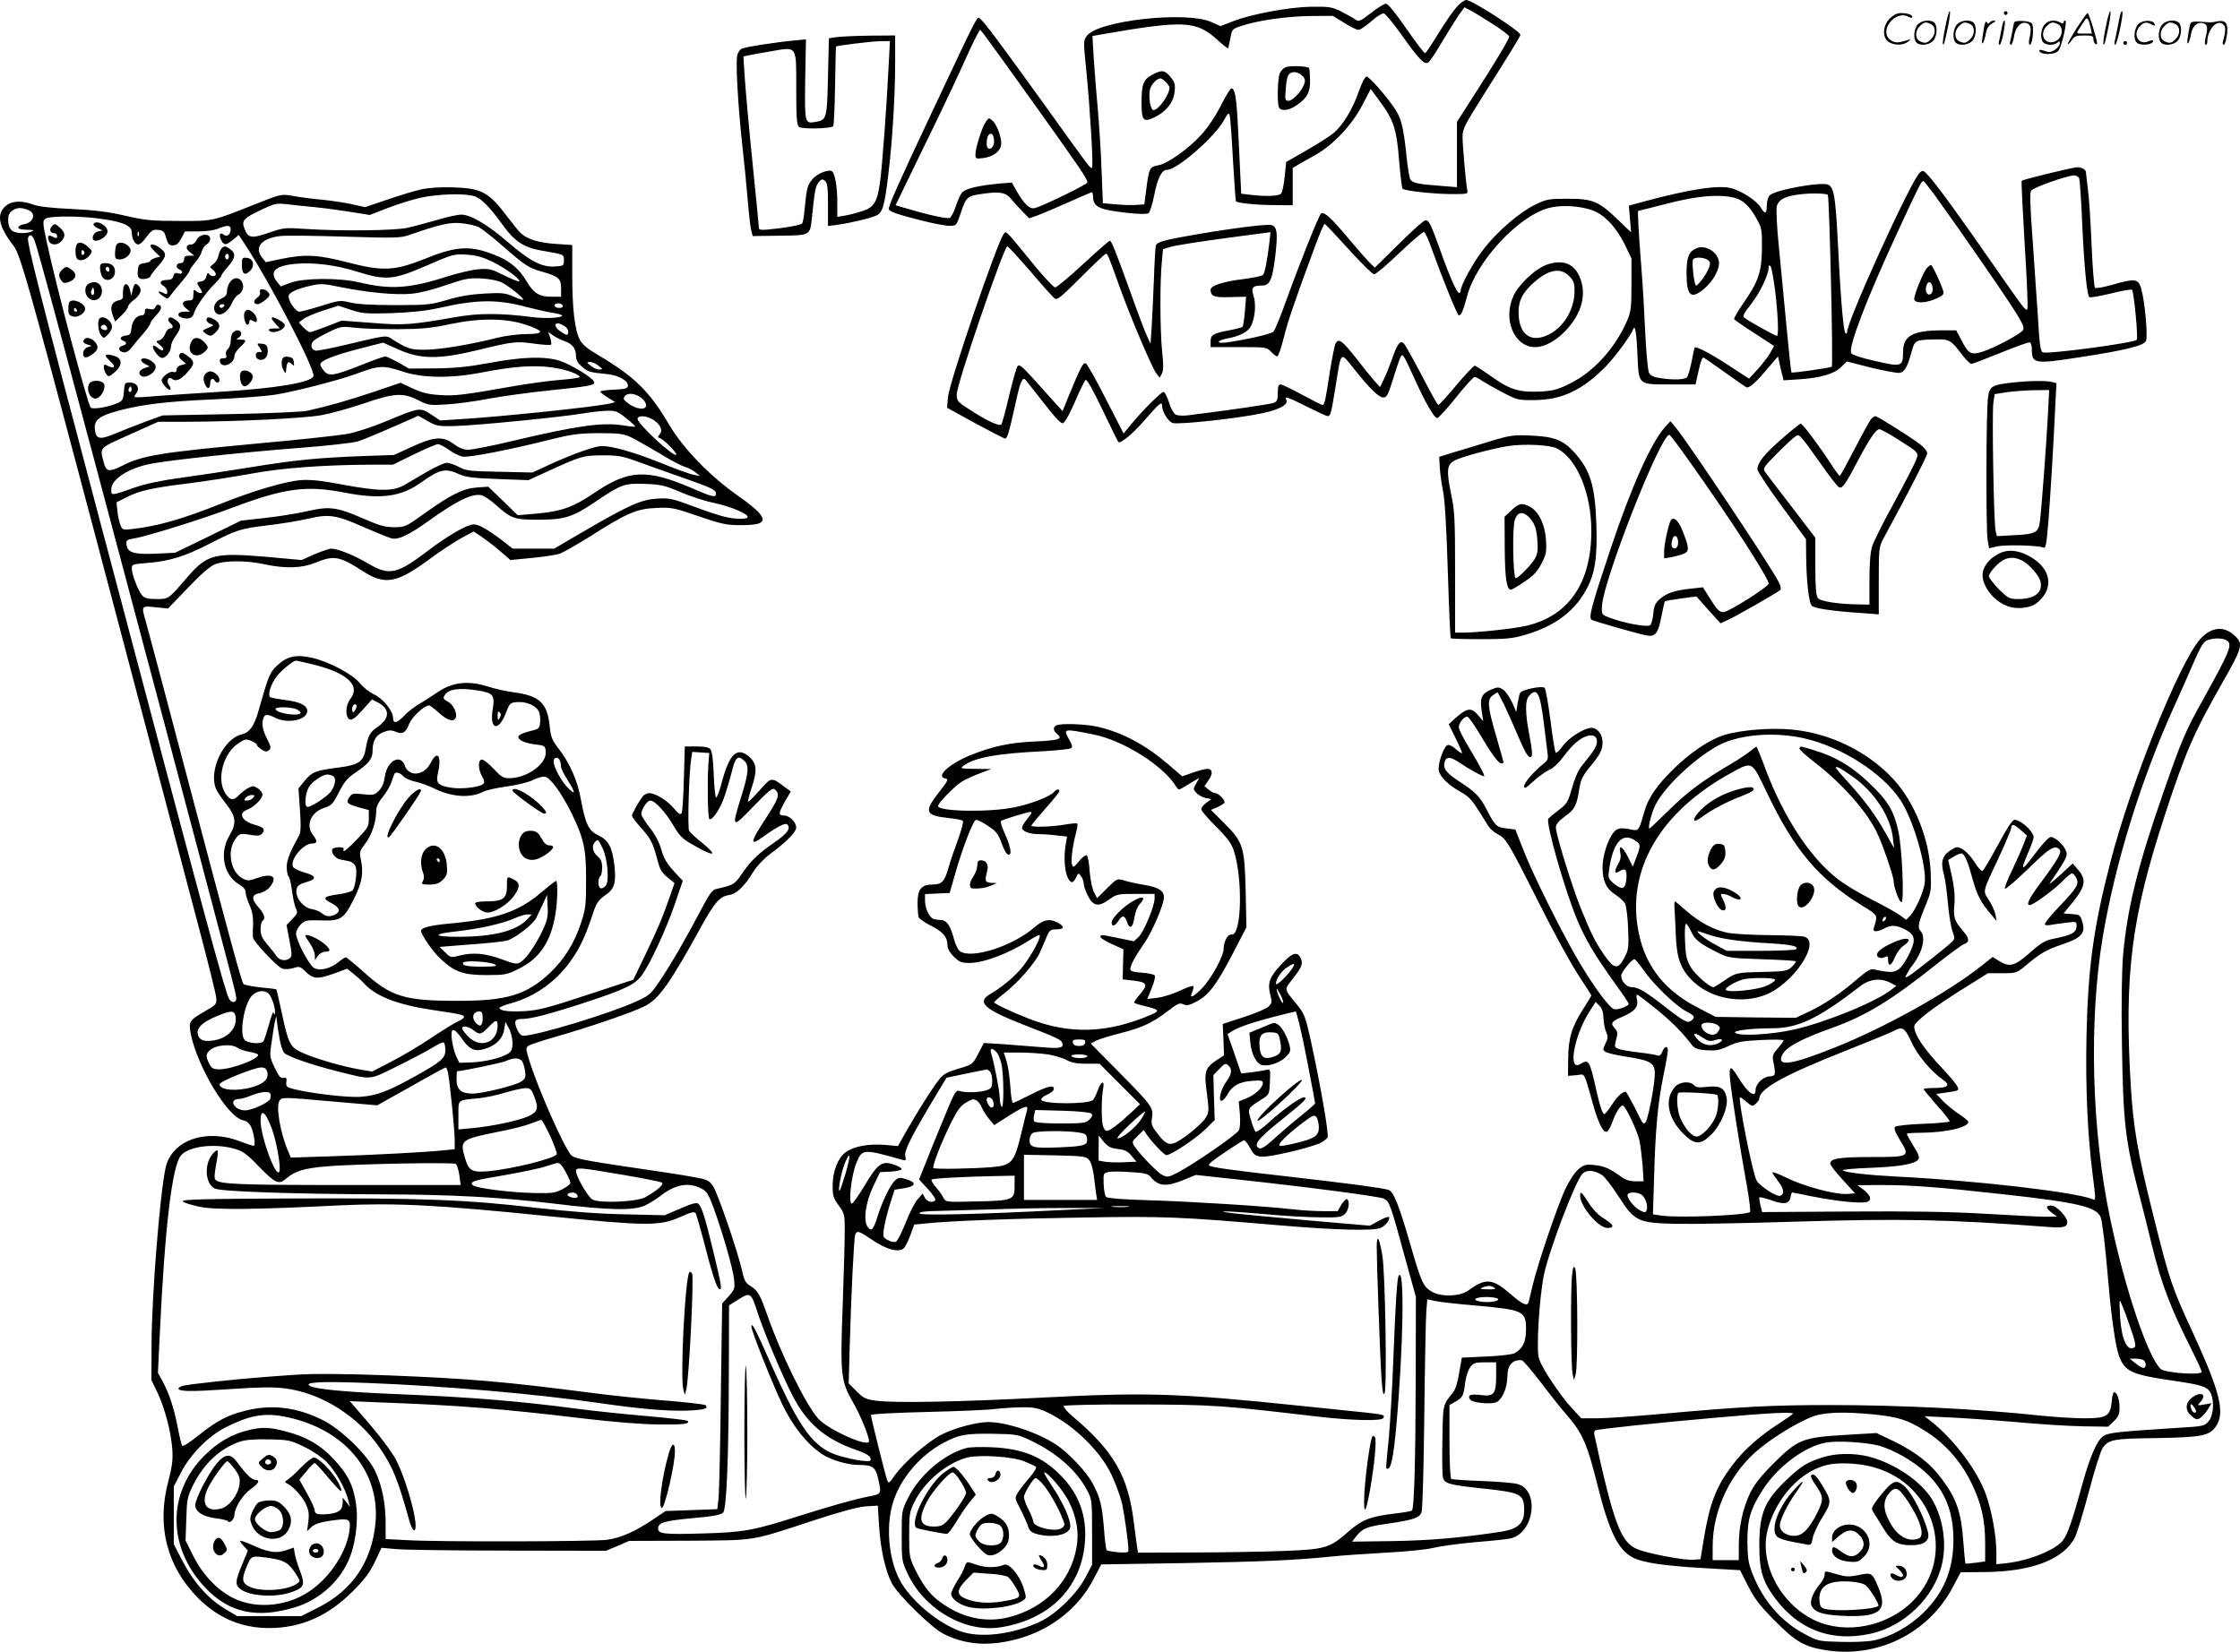<svg version="1.0" xmlns="http://www.w3.org/2000/svg"
  viewBox="0 0 1200.152 885.083"
 preserveAspectRatio="xMidYMid meet">
<g transform="translate(-0.388,885) scale(0.1,-0.1)"
fill="#000000" stroke="none">
<path d="M7809 8813 c-19 -21 -63 -84 -97 -140 -35 -57 -67 -105 -72 -108 -4
-3 -49 56 -100 130 -59 85 -99 135 -110 135 -10 0 -46 -22 -81 -50 -59 -45
-65 -48 -84 -34 -11 8 -45 27 -75 42 -50 25 -65 27 -160 26 -120 -2 -327 -40
-425 -80 l-62 -24 -49 22 c-135 60 -606 8 -667 -74 -19 -26 -19 -29 -3 -185
19 -189 39 -513 31 -521 -8 -8 -4 -13 -245 323 -245 340 -329 453 -354 474
-18 15 -2 45 -256 -494 -183 -388 -240 -517 -234 -527 9 -14 48 -27 173 -59
62 -16 130 -29 151 -29 38 0 38 0 60 64 30 92 35 96 122 108 90 13 121 7 151
-30 12 -15 38 -44 58 -64 l37 -38 43 15 c24 9 98 40 165 70 67 30 125 55 128
55 3 0 6 -10 6 -23 0 -43 25 -64 92 -75 102 -17 192 -23 206 -14 7 5 21 50 31
101 18 90 40 131 68 131 53 0 251 172 303 263 25 44 28 46 33 25 3 -13 11
-120 17 -238 7 -118 14 -217 16 -219 9 -9 113 -20 207 -20 l97 -1 0 100 0 100
30 18 c16 9 58 33 92 52 96 54 195 160 250 265 l46 88 51 -69 c72 -98 88 -146
101 -315 7 -79 15 -147 18 -150 12 -12 172 -29 264 -29 86 0 88 0 83 23 -7 34
-25 235 -25 285 0 40 12 64 108 216 149 236 202 322 202 329 0 20 -260 187
-290 187 -10 0 -33 -17 -51 -37z m193 -92 c49 -31 88 -61 88 -67 0 -13 -77
-142 -194 -323 l-86 -134 0 -175 0 -175 -87 7 c-123 9 -152 16 -163 35 -5 9
-14 64 -20 121 -17 165 -29 210 -68 265 -54 77 -133 165 -147 165 -7 0 -25
-35 -40 -77 -34 -99 -86 -184 -135 -225 -21 -18 -87 -60 -147 -94 l-108 -62
-8 -78 c-4 -43 -13 -84 -19 -91 -11 -14 -80 -17 -164 -7 l-50 6 -12 252 c-11
249 -18 306 -39 313 -5 2 -31 -38 -56 -89 -28 -56 -69 -118 -103 -156 -71 -79
-185 -160 -235 -168 -45 -8 -49 -15 -63 -124 l-11 -85 -40 -3 c-22 -2 -72 -1
-111 3 l-71 6 -7 172 c-3 95 -13 249 -21 342 -9 94 -18 218 -22 276 l-6 106
39 7 c455 79 516 76 632 -29 29 -26 54 -46 56 -44 1 2 7 27 12 54 9 49 10 50
59 66 89 30 247 52 370 53 l120 1 60 -37 c33 -21 68 -38 77 -38 10 0 40 20 69
46 28 25 58 44 67 42 9 -2 51 -52 93 -112 97 -136 124 -164 145 -151 9 6 41
54 72 107 32 54 72 118 89 143 l33 46 32 -17 c18 -9 72 -42 120 -73z m-2448
-441 c247 -346 276 -389 276 -408 0 -10 -239 -126 -281 -137 -29 -7 -58 21
-101 96 l-23 41 -70 -6 c-107 -10 -175 -26 -195 -46 -9 -9 -25 -43 -35 -75
-10 -31 -25 -59 -33 -63 -15 -5 -110 15 -224 49 l-66 19 142 293 c79 160 174
360 211 442 37 83 75 163 84 178 l16 28 23 -28 c12 -15 137 -188 276 -383z
M6892 8490 c-12 -5 -27 -21 -32 -35 -11 -29 -14 -154 -4 -179 9 -24 53 -19 95
10 58 40 73 70 72 137 -1 32 -3 61 -6 63 -10 10 -103 13 -125 4z m93 -50 c12
-13 13 -23 6 -42 -15 -39 -61 -88 -83 -88 -19 0 -20 4 -15 67 3 46 10 71 21
79 20 14 49 8 71 -16z M6177 8449 c-47 -25 -57 -50 -57 -148 0 -96 9 -107 65
-82 65 30 107 82 112 138 5 42 1 53 -22 81 -31 37 -46 39 -98 11z m73 -39 c11
-11 20 -24 20 -29 0 -38 -59 -121 -86 -121 -16 0 -28 70 -19 110 6 27 37 60
57 60 5 0 17 -9 28 -20z M5286 8198 c-20 -28 -56 -141 -56 -175 0 -24 2 -25
42 -20 53 7 92 36 96 72 4 34 -22 107 -47 129 -18 16 -20 16 -35 -6z m44 -109
c0 -25 -21 -45 -34 -32 -10 11 -6 59 6 71 15 15 28 -2 28 -39z M10426 8704
c-10 -47 -15 -88 -12 -91 5 -6 9 7 30 110 7 37 10 67 6 67 -4 0 -15 -39 -24
-86z M10740 8780 c0 -5 5 -10 10 -10 6 0 10 5 10 10 0 6 -4 10 -10 10 -5 0
-10 -4 -10 -10z M11286 8704 c-10 -47 -15 -88 -12 -91 5 -6 9 7 30 110 7 37
10 67 6 67 -4 0 -15 -39 -24 -86z M11366 8779 c-3 -8 -10 -41 -16 -74 -6 -33
-14 -68 -16 -77 -3 -10 -1 -18 3 -18 10 0 46 171 38 178 -2 3 -7 -1 -9 -9z
M10129 8751 c-38 -38 -41 -101 -7 -125 29 -20 79 -20 104 0 18 14 18 15 1 10
-53 -17 -69 -17 -92 -2 -69 45 21 166 94 126 12 -6 21 -7 21 -1 0 12 -25 21
-62 21 -19 0 -39 -10 -59 -29z M11130 8699 c-28 -45 -49 -83 -47 -85 2 -3 12
7 21 21 14 21 24 25 66 25 43 0 50 -3 50 -19 0 -11 5 -23 10 -26 6 -3 10 -3
10 1 0 20 -44 164 -51 164 -4 0 -30 -37 -59 -81z m75 4 l7 -33 -42 0 c-42 0
-42 0 -28 23 8 12 21 32 29 44 15 25 22 18 34 -34z M10280 8720 c-22 -22 -27
-79 -8 -98 19 -19 66 -14 88 8 22 22 27 79 8 98 -19 19 -66 14 -88 -8z m71 0
c25 -14 25 -54 -1 -80 -23 -23 -33 -24 -61 -10 -25 14 -25 54 1 80 23 23 33
24 61 10z M10490 8720 c-22 -22 -27 -79 -8 -98 19 -19 66 -14 88 8 22 22 27
79 8 98 -19 19 -66 14 -88 -8z m71 0 c25 -14 25 -54 -1 -80 -23 -23 -33 -24
-61 -10 -25 14 -25 54 1 80 23 23 33 24 61 10z M10636 8714 c-3 -16 -8 -47
-11 -69 -8 -51 10 -26 19 27 5 27 15 42 34 53 18 10 22 14 10 15 -9 0 -20 -5
-24 -11 -5 -8 -9 -8 -14 1 -5 8 -10 3 -14 -16z M10737 8733 c-2 -4 -7 -26 -11
-48 -4 -22 -9 -48 -12 -57 -3 -10 -1 -18 4 -18 4 0 14 28 20 62 11 58 10 81
-1 61z M10795 8730 c-1 -3 -5 -23 -9 -45 -4 -22 -9 -48 -12 -57 -3 -10 -1 -18
4 -18 5 0 13 20 17 45 7 53 44 87 74 68 17 -11 19 -28 8 -80 -4 -18 -3 -33 2
-33 16 0 24 99 11 115 -12 14 -87 18 -95 5z M10960 8720 c-22 -22 -27 -79 -8
-98 7 -7 24 -12 38 -12 14 0 31 5 38 12 9 9 12 8 12 -5 0 -9 -12 -24 -26 -34
-21 -13 -32 -15 -55 -6 -16 6 -29 8 -29 3 0 -24 81 -27 102 -2 18 19 50 162
37 162 -5 0 -9 -5 -9 -10 0 -7 -6 -7 -19 0 -30 16 -59 12 -81 -10z m71 0 c29
-16 25 -65 -6 -86 -56 -37 -103 28 -55 76 23 23 33 24 61 10z M11461 8721
c-23 -23 -28 -80 -9 -99 19 -19 88 -13 88 9 0 5 -11 4 -24 -2 -54 -25 -89 38
-46 81 23 23 33 24 62 9 16 -9 19 -8 16 3 -8 22 -64 22 -87 -1z M11590 8720
c-22 -22 -27 -79 -8 -98 19 -19 66 -14 88 8 22 22 27 79 8 98 -19 19 -66 14
-88 -8z m71 0 c25 -14 25 -54 -1 -80 -23 -23 -33 -24 -61 -10 -25 14 -25 54 1
80 23 23 33 24 61 10z M11736 8711 c-3 -14 -8 -44 -11 -66 -8 -51 10 -26 19
27 8 41 35 63 66 53 22 -7 24 -21 11 -77 -5 -22 -5 -38 0 -38 5 0 9 6 9 13 0
68 51 125 85 97 15 -13 15 -35 -1 -92 -3 -10 -1 -18 4 -18 6 0 13 23 17 50 9
63 -5 84 -49 76 -17 -4 -35 -6 -41 -6 -101 8 -104 7 -109 -19z M4485 8651
l-40 -6 -5 -207 c-5 -226 -7 -230 -65 -241 -60 -11 -60 -9 -57 227 l4 215 -54
-5 c-116 -11 -273 -36 -290 -45 -10 -5 -21 -21 -24 -36 -9 -36 3 -255 25 -463
11 -96 25 -236 31 -311 6 -75 15 -150 19 -165 l8 -29 144 2 c166 2 163 1 173
96 15 147 19 169 36 190 15 18 20 19 34 8 13 -11 16 -35 16 -128 l0 -114 48 6
c78 11 185 37 213 51 32 16 43 53 63 225 21 173 36 417 36 591 l0 148 -137 -1
c-76 -1 -156 -5 -178 -8z m280 -153 c-10 -213 -34 -536 -46 -623 -14 -106 -32
-136 -94 -156 -28 -9 -69 -20 -92 -24 l-43 -7 0 79 c0 80 -12 149 -27 164 -15
15 -81 -10 -107 -42 -26 -31 -31 -50 -41 -159 -3 -36 -9 -71 -13 -77 -4 -7
-58 -18 -120 -26 -100 -12 -112 -11 -112 2 0 9 -16 169 -35 356 -19 187 -37
390 -41 451 l-7 111 24 6 c13 3 71 13 128 23 138 23 131 34 131 -207 0 -154 3
-189 15 -199 16 -13 168 -10 183 4 4 4 8 102 10 217 2 115 4 209 5 210 16 6
187 27 231 28 l58 1 -7 -132z M11380 8620 c0 -5 5 -10 10 -10 6 0 10 5 10 10
0 6 -4 10 -10 10 -5 0 -10 -4 -10 -10z M11125 7953 c-75 -14 -286 -66 -289
-72 -3 -4 5 -159 16 -344 12 -185 18 -340 14 -344 -9 -10 -18 2 -178 232 -177
255 -305 432 -347 478 -32 36 -35 37 -52 21 -47 -43 -389 -794 -389 -854 0 -9
-3 -10 -9 -4 -11 10 -26 194 -41 499 -12 228 -20 279 -50 295 -33 18 -286 -27
-315 -57 -8 -8 -15 -32 -15 -54 0 -46 -10 -49 -33 -10 -19 33 -94 83 -151 101
-66 21 -223 -2 -475 -70 l-80 -22 6 -71 6 -72 -69 66 c-105 101 -136 114 -269
114 -103 0 -114 -2 -175 -31 -82 -40 -201 -141 -275 -236 -54 -68 -125 -196
-125 -225 0 -7 -4 -13 -9 -13 -11 0 -51 89 -99 225 -52 144 -62 165 -80 165
-9 0 -73 -57 -143 -127 l-129 -127 -21 20 c-12 10 -64 70 -117 132 -95 114
-133 149 -150 138 -11 -7 -111 -257 -187 -467 -30 -84 -61 -159 -68 -166 -13
-13 -144 -43 -251 -58 -57 -8 -56 10 2 21 67 12 112 35 128 66 22 42 29 119
14 163 -14 44 -5 55 46 55 43 0 57 34 73 180 11 103 6 136 -22 144 -25 6 -190
-14 -397 -49 -181 -31 -218 -41 -224 -63 -2 -9 -7 -93 -10 -187 -4 -93 -9
-207 -12 -253 l-6 -84 -20 44 c-11 24 -49 124 -84 223 -85 235 -105 285 -114
285 -4 0 -68 -56 -143 -125 -74 -69 -142 -125 -150 -125 -8 0 -58 53 -111 118
-159 194 -150 186 -164 169 -34 -41 -292 -795 -299 -875 l-5 -57 151 -83 c83
-45 155 -82 160 -82 12 0 22 35 56 189 25 115 37 144 54 125 4 -5 48 -60 96
-122 57 -74 92 -112 103 -110 10 2 35 46 64 112 26 61 52 114 58 120 6 6 37
-47 91 -160 44 -93 82 -170 84 -172 11 -12 76 41 141 116 80 92 94 103 94 78
0 -32 34 -87 58 -93 37 -9 358 26 481 53 98 22 142 48 125 75 -11 18 17 8 114
-41 54 -27 104 -50 109 -50 16 0 19 14 43 161 30 190 25 185 94 98 87 -110
137 -159 161 -159 19 0 26 14 54 103 17 56 35 108 40 116 11 17 13 14 72 -115
60 -133 107 -214 123 -214 7 0 53 50 101 110 48 61 93 110 99 110 6 0 25 -9
41 -21 17 -11 66 -39 110 -62 77 -40 83 -42 170 -41 146 1 257 53 380 178 52
53 136 167 149 201 10 29 18 -16 23 -135 8 -166 0 -160 179 -160 l132 0 17 75
c11 52 20 73 28 68 7 -4 57 -39 112 -78 55 -39 106 -75 113 -79 16 -10 51 21
123 107 l49 57 6 -27 c3 -16 10 -45 15 -65 l9 -36 78 5 c117 7 192 29 229 65
l32 31 129 -33 c71 -17 140 -30 153 -28 27 4 42 30 64 110 17 65 21 67 123 69
82 2 87 -1 149 -83 21 -26 42 -48 49 -48 6 0 77 27 158 60 81 33 151 58 156
55 6 -4 10 -20 10 -36 0 -79 14 -81 259 -43 236 36 339 61 352 86 12 22 -5
211 -25 281 -15 54 -34 56 -151 22 -49 -14 -92 -22 -97 -17 -4 4 -13 109 -18
233 -5 123 -14 258 -20 299 -5 41 -10 80 -10 87 0 16 -30 30 -55 26z m19 -59
c3 -9 11 -118 16 -242 11 -236 25 -381 38 -394 4 -4 56 5 114 19 59 15 110 24
115 20 10 -11 34 -260 25 -268 -17 -17 -475 -78 -503 -67 -13 5 -18 44 -27
200 -7 106 -20 296 -29 421 -12 162 -14 233 -7 245 11 17 191 81 230 82 12 0
25 -7 28 -16z m-769 -97 c121 -167 363 -517 420 -607 46 -72 56 -96 48 -109
-13 -20 -150 -94 -215 -115 -63 -20 -77 -13 -114 59 l-29 55 -75 0 c-161 -1
-210 -29 -210 -119 0 -76 -9 -78 -151 -45 -76 17 -123 33 -127 42 -14 37 79
281 248 647 111 240 128 275 138 275 4 0 34 -38 67 -83z m-578 9 c8 -6 30
-913 21 -921 -5 -6 -211 -35 -216 -31 -2 2 -14 116 -27 253 -13 136 -31 329
-41 428 -10 99 -14 192 -11 207 10 40 44 57 128 67 59 7 134 5 146 -3z m-503
-15 c47 -11 85 -46 122 -114 27 -49 29 -59 28 -157 -1 -127 -19 -179 -99 -294
-30 -43 -52 -82 -50 -86 3 -5 52 -39 110 -76 l104 -68 -21 -38 c-12 -21 -43
-61 -68 -88 l-45 -49 -100 65 c-98 65 -183 110 -191 102 -2 -3 -10 -37 -17
-77 -8 -40 -19 -77 -25 -83 -13 -13 -75 -15 -144 -4 -34 5 -51 14 -59 28 -6
11 -15 107 -20 212 -5 105 -13 252 -19 326 -17 216 -23 330 -19 330 2 0 74 18
159 40 161 41 269 50 354 31z m-761 -67 c65 -22 129 -89 175 -182 l37 -77 0
-140 c0 -125 -3 -146 -24 -195 -65 -148 -180 -274 -309 -337 -60 -30 -87 -37
-151 -41 -114 -6 -167 9 -264 79 -45 32 -87 59 -92 59 -6 0 -50 -47 -99 -105
-48 -58 -91 -105 -96 -105 -4 0 -44 72 -89 159 -46 88 -89 165 -97 172 -20 16
-35 -6 -64 -91 -13 -36 -32 -83 -43 -105 l-19 -39 -32 35 c-17 19 -60 72 -95
118 -75 95 -95 111 -111 81 -6 -10 -19 -79 -31 -152 -24 -157 -28 -178 -40
-178 -4 0 -54 25 -109 55 -55 30 -107 55 -115 55 -11 0 -15 -12 -15 -45 0 -38
-4 -47 -22 -54 -19 -7 -244 -40 -455 -66 -29 -4 -59 -2 -70 3 -10 6 -27 35
-36 66 -10 31 -23 56 -29 56 -13 0 -114 -101 -174 -174 l-40 -49 -93 181 c-50
99 -99 186 -107 192 -15 13 -26 -6 -95 -174 l-32 -79 -41 45 c-23 25 -74 83
-115 128 -63 69 -76 80 -86 67 -6 -9 -26 -80 -45 -159 -18 -79 -37 -147 -41
-152 -11 -12 -78 19 -171 80 -65 41 -68 46 -68 82 0 55 253 792 271 792 5 0
59 -60 122 -132 62 -73 121 -139 130 -146 14 -12 32 2 142 112 69 69 129 126
134 126 10 0 14 -11 76 -184 60 -165 172 -430 195 -458 l17 -22 12 22 c9 17 9
48 1 123 -11 108 -12 373 -1 479 l6 65 40 12 c22 7 152 28 288 46 l248 33 -6
-55 c-11 -94 -25 -165 -34 -174 -6 -6 -54 -16 -109 -23 -106 -13 -172 -35
-172 -56 1 -36 18 -43 105 -40 l85 2 -6 -77 c-4 -43 -9 -81 -13 -84 -3 -4 -35
-12 -71 -19 -86 -16 -100 -24 -100 -60 l0 -30 150 0 c148 0 151 0 174 -25 13
-14 28 -25 33 -25 6 0 22 47 36 104 24 94 49 168 173 504 21 56 41 102 45 102
4 0 61 -61 128 -135 67 -74 129 -135 137 -135 9 0 70 52 136 115 67 64 126
114 131 112 6 -2 24 -39 39 -83 60 -167 140 -364 148 -364 13 0 24 26 44 102
49 186 271 427 436 473 65 18 163 13 233 -11z m982 -434 c15 -128 20 -240 9
-240 -8 0 -143 75 -168 93 -18 13 -17 17 32 80 47 61 92 157 92 194 0 11 3 14
10 7 5 -5 16 -65 25 -134z M10327 7413 c-19 -22 -67 -140 -67 -165 0 -25 61
-24 118 2 37 17 43 23 37 42 -13 42 -58 138 -65 138 -4 0 -14 -8 -23 -17z m31
-102 c5 -29 -13 -50 -29 -34 -15 15 -3 66 14 60 7 -2 14 -14 15 -26z M9094
7520 c-41 -16 -54 -49 -54 -133 0 -124 24 -145 97 -82 49 42 84 109 76 147
-10 51 -73 87 -119 68z m60 -63 c14 -11 15 -17 6 -42 -13 -35 -57 -95 -69 -95
-10 0 -24 127 -16 140 9 14 58 12 79 -3z M8298 7434 c-62 -19 -154 -103 -185
-169 -59 -127 4 -275 116 -275 51 0 113 34 166 91 81 87 109 185 77 273 -28
80 -87 107 -174 80z m113 -63 c24 -25 29 -38 29 -79 0 -92 -50 -183 -124 -227
-103 -60 -176 -14 -176 113 0 65 25 110 91 166 74 63 135 72 180 27z M2260
7835 c-36 -8 -118 -33 -182 -55 l-118 -40 -63 14 c-35 8 -110 20 -168 26 -57
5 -130 15 -161 21 -57 10 -60 9 -199 -46 -227 -91 -223 -90 -409 -89 -144 0
-181 4 -285 28 -90 21 -162 30 -285 36 -109 5 -180 13 -209 24 -80 30 -144 15
-170 -38 -17 -37 -4 -85 44 -154 74 -108 -5 177 1001 -3632 58 -217 106 -410
107 -429 2 -33 -2 -36 -63 -71 -83 -48 -87 -55 -73 -125 38 -178 198 -442 279
-458 33 -6 50 -33 60 -97 4 -25 3 -40 -4 -40 -5 0 -41 12 -78 26 -181 68 -361
2 -393 -144 -31 -146 -74 -682 -75 -942 l-1 -195 32 -66 c39 -81 73 -210 80
-304 4 -56 0 -91 -22 -175 -63 -239 -6 -457 162 -625 107 -106 232 -159 378
-159 171 0 317 64 450 198 61 61 90 100 117 156 l36 76 79 -7 c43 -4 313 -8
601 -8 l522 -1 63 26 62 27 320 1 c365 3 325 -4 663 107 146 48 239 73 283 77
l66 4 7 -110 c7 -120 33 -236 67 -304 31 -61 212 -239 276 -272 109 -55 219
-67 351 -40 202 41 369 164 457 336 l39 75 440 7 c433 8 591 15 791 35 55 6
188 15 295 21 112 6 221 17 255 26 33 8 132 22 220 30 88 7 174 16 190 20 130
27 160 262 38 292 -21 6 -107 13 -191 16 -84 3 -157 8 -162 11 -6 4 -10 86
-10 201 l0 195 35 20 c37 22 40 29 50 106 4 29 16 64 27 78 17 22 27 25 79 25
l59 0 0 -74 c0 -97 -12 -111 -86 -101 -53 6 -69 -1 -54 -24 9 -16 97 -27 135
-17 34 9 64 74 65 137 0 63 27 95 77 90 7 0 53 -54 102 -118 49 -65 114 -147
146 -183 77 -89 105 -154 158 -368 62 -248 110 -346 189 -388 52 -27 164 -44
369 -56 l206 -12 43 -85 c36 -70 63 -105 144 -187 111 -111 154 -136 262 -155
282 -49 561 87 692 339 l41 77 128 1 c253 2 424 68 484 186 11 22 45 132 75
246 30 114 63 218 73 232 33 47 57 51 289 54 237 4 281 12 315 58 55 74 29
183 -122 511 -113 245 -123 276 -211 628 -84 336 -106 466 -120 694 -35 594 3
898 182 1445 112 342 154 439 308 710 107 187 113 209 72 249 -59 60 -130 54
-191 -15 -112 -128 -372 -774 -480 -1194 -91 -351 -120 -566 -128 -930 -6
-273 6 -539 33 -744 18 -140 18 -140 -3 -131 -102 39 -633 100 -1043 120 -155
8 -281 22 -293 34 -4 4 60 10 145 13 158 6 239 20 259 44 9 11 4 27 -25 73
-20 33 -36 62 -36 65 0 3 33 6 73 6 136 1 257 28 257 59 0 4 -21 22 -47 39
-27 17 -65 49 -87 70 l-38 40 48 7 c75 10 77 11 63 37 -7 13 -40 52 -74 88
-103 109 -155 186 -155 230 0 24 104 104 280 213 l115 72 76 0 c75 0 78 1 125
40 82 69 111 85 196 114 104 35 127 61 109 120 -11 38 -14 40 -56 43 l-45 3
44 54 c75 92 81 128 30 185 l-25 29 -37 -34 c-20 -19 -50 -46 -66 -59 -29 -24
-29 -24 6 25 19 28 43 65 53 84 16 33 16 37 1 66 -10 17 -30 39 -46 48 -26 16
-29 16 -48 -1 -10 -9 -40 -44 -65 -77 -70 -94 -80 -96 -42 -7 19 44 35 87 35
95 0 22 -38 65 -73 84 -31 15 -32 15 -52 -11 -11 -14 -47 -77 -80 -138 -33
-61 -64 -113 -70 -115 -5 -2 -23 17 -38 42 -33 51 -71 85 -98 85 -9 0 -31 -12
-48 -26 -34 -28 -39 -61 -21 -124 6 -19 14 -84 20 -145 5 -60 16 -129 24 -152
14 -39 14 -44 -2 -60 -27 -27 -210 -171 -233 -184 -19 -10 -20 -9 -8 13 7 13
22 37 35 53 50 68 67 144 38 176 -18 20 -13 41 31 148 25 60 27 73 23 170 -8
177 -86 371 -198 494 -135 147 -334 246 -539 267 -112 12 -282 -1 -370 -29
-78 -24 -182 -94 -273 -184 -88 -87 -133 -152 -154 -226 -30 -105 -30 -104
-72 -96 -56 12 -74 8 -94 -17 -31 -40 -58 -126 -58 -184 0 -74 20 -117 69
-148 22 -14 45 -36 52 -48 6 -12 14 -72 16 -132 4 -101 3 -115 -19 -156 -34
-66 -55 -64 -105 7 -51 73 -74 119 -129 255 -49 122 -134 397 -134 434 0 17
14 34 49 60 52 36 63 59 76 144 9 56 18 73 65 130 49 60 60 82 60 124 0 40
-28 76 -58 76 -39 0 -122 -52 -154 -96 -17 -24 -35 -41 -39 -37 -4 5 -17 82
-28 173 -12 91 -26 169 -31 174 -13 13 -121 -9 -131 -26 -4 -6 -10 -32 -14
-57 l-7 -46 -23 52 c-13 28 -34 59 -48 68 -22 14 -29 14 -59 2 -58 -24 -67
-45 -54 -127 l7 -45 -29 34 c-35 41 -57 38 -117 -14 l-39 -36 37 -75 c21 -42
36 -78 34 -80 -2 -2 -16 7 -32 21 -15 15 -35 25 -44 23 -21 -4 -56 -105 -48
-139 9 -35 51 -75 116 -112 53 -30 62 -41 148 -182 10 -16 34 -37 53 -46 40
-19 58 -48 182 -294 125 -249 212 -407 269 -492 27 -40 49 -75 49 -77 0 -3
-18 -33 -40 -67 -64 -99 -83 -160 -84 -269 l-1 -95 25 2 c14 1 34 3 45 5 17 3
23 -12 51 -113 35 -131 62 -194 84 -194 8 0 21 21 31 48 22 61 47 99 60 92 18
-12 79 -144 88 -192 5 -27 12 -85 16 -130 l5 -83 -43 0 c-31 0 -54 7 -78 25
-61 44 -90 57 -143 62 -46 5 -55 2 -86 -23 -20 -18 -48 -60 -71 -109 -42 -91
-148 -402 -174 -515 -10 -41 -19 -81 -21 -87 -6 -25 -33 -13 -96 42 -97 85
-134 88 -227 20 -45 -33 -148 -36 -198 -5 -44 26 -55 51 -114 256 -59 204 -89
280 -116 288 -35 11 -219 35 -533 71 -312 35 -418 50 -428 60 -3 3 3 12 14 20
43 34 166 115 174 115 5 0 19 -19 32 -42 21 -38 28 -43 63 -46 41 -3 241 43
308 71 20 9 40 24 44 33 7 19 -37 274 -89 513 -29 132 -35 147 -72 194 -76 93
-74 80 -22 147 48 62 53 78 36 111 -18 32 -46 22 -103 -41 -62 -66 -73 -99
-57 -161 10 -38 9 -44 -9 -62 -11 -12 -71 -37 -133 -57 l-113 -37 4 -84 3 -84
-38 -25 c-64 -42 -70 -61 -54 -177 12 -94 12 -102 -6 -132 -21 -37 -136 -128
-173 -138 -30 -8 -48 3 -88 56 -29 37 -32 48 -27 82 9 52 0 65 -179 246 l-149
151 30 16 c16 8 75 26 130 40 115 29 173 56 255 120 51 39 61 44 82 34 19 -8
32 -5 73 17 64 35 105 90 193 259 l71 137 -4 192 c-6 242 -13 263 -114 365
l-72 72 33 14 c18 8 35 19 39 24 7 12 -31 52 -50 52 -6 0 -22 8 -35 19 l-22
18 22 32 c25 35 22 61 -7 61 -10 0 -45 -9 -77 -20 l-57 -20 -77 66 c-119 102
-242 168 -373 199 -64 15 -193 20 -222 9 -20 -8 -21 -28 -1 -44 36 -30 17 -37
-112 -43 -140 -6 -236 -27 -355 -76 -113 -47 -183 -114 -128 -123 17 -3 13
-12 -35 -73 -83 -106 -75 -125 55 -139 35 -3 68 -10 73 -15 4 -4 -8 -50 -27
-102 -19 -52 -43 -120 -51 -151 -20 -72 -36 -88 -86 -88 -59 0 -79 -26 -79
-99 0 -33 3 -67 6 -76 4 -9 33 -29 65 -45 65 -33 89 -61 89 -103 0 -20 11 -40
34 -63 29 -29 41 -34 83 -34 78 0 207 49 320 120 26 17 51 30 55 30 14 0 -20
-72 -68 -142 -42 -63 -116 -128 -195 -175 -75 -44 -32 -82 191 -169 168 -65
188 -75 195 -92 10 -28 -10 -32 -115 -23 -58 5 -150 12 -205 16 l-100 6 -30
-58 c-30 -57 -30 -57 -107 -80 -63 -19 -81 -29 -105 -61 -36 -45 -114 -170
-174 -275 l-44 -78 -70 6 c-88 7 -169 -8 -211 -40 -42 -32 -69 -103 -69 -180
0 -53 4 -66 33 -105 30 -42 32 -48 32 -134 0 -50 -5 -230 -11 -401 -14 -372
-10 -406 55 -519 40 -69 86 -182 86 -209 0 -36 -218 61 -272 121 -66 73 -201
348 -272 552 -40 114 -52 135 -93 160 -23 14 -32 29 -42 76 -22 101 -130 416
-155 455 -23 35 -29 38 -113 53 -48 9 -209 34 -357 55 -204 30 -273 44 -289
58 -36 32 -186 370 -231 523 -15 49 -15 56 -1 66 8 6 75 28 148 49 173 49 406
129 473 162 77 38 135 119 303 424 72 131 101 165 148 172 44 7 81 42 133 125
19 31 57 71 89 95 85 62 141 119 141 142 0 29 -36 65 -65 65 -32 0 -31 11 5
76 l31 53 -33 24 c-72 54 -71 54 -134 -18 -32 -36 -59 -63 -62 -61 -2 3 6 35
18 71 32 95 29 133 -10 168 -66 59 -108 20 -150 -140 -12 -46 -26 -81 -30 -76
-4 4 -10 61 -12 125 -3 76 -9 122 -17 132 -10 12 -31 16 -76 16 l-62 0 -5
-173 c-2 -95 -8 -178 -12 -185 -6 -10 -18 -2 -43 28 -36 42 -98 80 -131 80
-10 0 -26 -8 -34 -17 -20 -25 -58 -92 -58 -105 0 -5 21 -33 46 -61 55 -61 65
-81 89 -170 14 -56 24 -73 55 -98 l38 -31 -23 -66 c-38 -111 -63 -171 -132
-315 l-66 -137 -246 -81 c-209 -69 -259 -82 -333 -87 -86 -5 -138 1 -138 17 0
4 28 16 62 25 134 37 250 122 331 243 43 64 69 120 113 253 15 43 28 60 61 83
49 33 59 65 49 159 -12 98 -31 135 -85 161 -54 26 -70 60 -95 195 -17 97 -60
195 -119 270 -36 47 -42 63 -48 123 -13 122 -55 161 -191 179 -40 5 -102 19
-136 30 -113 36 -197 25 -282 -35 -25 -17 -65 -43 -90 -57 -25 -15 -61 -42
-79 -62 -40 -42 -61 -46 -61 -13 0 38 -56 106 -104 127 -23 11 -56 37 -73 58
-39 49 -165 116 -257 137 -85 20 -136 8 -189 -43 -38 -37 -44 -51 -97 -238
-23 -83 -49 -120 -90 -129 -96 -21 -178 -191 -140 -289 5 -14 30 -51 55 -83
54 -69 58 -103 18 -171 -55 -93 -31 -212 52 -261 24 -14 35 -28 35 -43 0 -13
10 -43 21 -68 14 -31 20 -63 19 -100 -2 -30 -2 -63 -1 -72 1 -22 128 -157 157
-168 13 -5 37 -4 58 2 34 11 38 10 69 -20 40 -39 64 -40 153 -8 l68 25 35 -28
c20 -16 45 -38 55 -50 62 -69 177 -114 361 -142 161 -24 175 -27 175 -39 0 -5
-15 -16 -32 -23 -18 -8 -83 -48 -144 -89 -61 -41 -157 -98 -214 -127 l-102
-53 -66 11 c-92 16 -235 57 -304 88 -70 31 -78 47 -114 214 -14 68 -28 125
-29 127 -2 2 -40 7 -85 11 -45 5 -86 13 -91 18 -11 11 -71 233 -314 1153 -108
410 -203 767 -211 794 -23 80 -23 80 53 72 l67 -7 106 110 c69 73 119 116 145
127 52 21 167 22 267 0 113 -24 200 -21 273 9 97 40 128 35 249 -43 123 -80
184 -69 366 65 52 39 126 87 163 108 l68 37 42 -27 c23 -16 68 -50 99 -77 l57
-49 113 11 c62 6 129 16 148 22 19 6 95 49 168 95 196 125 248 147 353 151 81
4 94 1 225 -44 116 -40 151 -48 214 -48 41 -1 87 2 103 7 56 15 26 59 -103
149 -153 107 -297 256 -373 386 -103 175 -186 256 -376 368 -61 36 -88 58
-101 85 -27 51 -40 169 -40 348 l0 158 -89 6 c-89 6 -149 24 -184 55 -11 9
-43 49 -72 87 -102 136 -139 156 -295 161 -67 2 -128 -2 -170 -11z m281 -35
c40 -11 85 -56 162 -163 56 -78 109 -113 193 -128 136 -24 129 -21 129 -54 0
-29 -2 -30 -47 -33 -70 -5 -134 28 -251 129 -110 95 -201 149 -252 149 -18 0
-77 -13 -131 -29 -55 -16 -126 -35 -159 -42 -69 -15 -357 -18 -540 -6 -117 8
-122 7 -203 -21 -93 -32 -111 -28 -130 28 -14 39 -1 52 96 98 66 31 78 34 130
28 31 -4 100 -11 152 -16 52 -5 140 -17 195 -26 l100 -16 95 37 c52 20 131 45
175 55 89 20 231 25 286 10z m-2373 -82 c29 -24 8 -63 -37 -70 -14 -1 -26 -9
-29 -15 -2 -9 11 -13 45 -14 36 0 43 -3 28 -9 -33 -14 -92 -11 -109 6 -15 15
-21 40 -17 74 4 29 42 51 75 44 17 -3 37 -11 44 -16z m387 -42 c112 -16 155
-37 155 -72 0 -33 17 -64 35 -64 7 0 23 12 34 28 38 50 43 53 74 50 26 -3 32
-9 41 -43 10 -33 16 -40 36 -40 19 0 30 10 45 37 l20 38 71 0 c41 0 87 6 107
15 48 20 67 19 67 -3 0 -27 -20 -44 -37 -30 -20 16 -28 2 -15 -27 15 -31 26
-31 64 0 l31 26 22 -33 c133 -198 391 -691 378 -724 -13 -34 -199 -65 -508
-84 -99 -6 -235 -15 -303 -20 -167 -13 -156 -14 -138 12 21 29 4 58 -34 58
-27 0 -29 -2 -32 -47 -3 -41 -7 -50 -30 -61 -47 -22 -136 -38 -148 -26 -17 17
-185 650 -236 889 -22 102 -22 111 -7 123 23 16 192 16 308 -2z m2011 -42 c18
-8 74 -52 125 -97 125 -109 144 -122 214 -142 92 -26 105 -37 105 -90 l0 -45
-54 0 c-63 0 -93 19 -131 83 -35 60 -82 102 -145 130 -147 64 -221 62 -395 -8
-167 -67 -229 -70 -418 -21 -158 41 -227 45 -354 19 l-85 -18 -19 24 c-45 55
-5 104 95 116 28 4 184 2 346 -3 278 -8 298 -8 350 10 161 56 215 68 275 62
33 -3 74 -12 91 -20z m-1819 -46 c-3 -8 -6 -5 -6 6 -1 11 2 17 5 13 3 -3 4
-12 1 -19z m-559 -25 c19 -47 135 -477 691 -2568 366 -1379 391 -1473 391
-1495 0 -25 -26 -26 -39 -2 -23 42 -142 485 -700 2592 -308 1163 -385 1466
-377 1485 8 23 22 18 34 -12z m2457 -117 c71 -35 150 -94 141 -104 -3 -2 -40
12 -82 33 -69 34 -81 37 -137 32 -34 -2 -111 -21 -172 -40 -195 -63 -300 -70
-467 -30 -106 25 -296 24 -367 -2 l-53 -20 -19 24 c-46 56 -8 90 109 98 95 7
208 -8 317 -42 157 -49 195 -46 375 32 143 62 146 63 220 58 48 -3 84 -14 135
-39z m46 -109 c39 -19 123 -87 116 -93 -2 -2 -26 5 -52 17 -43 19 -61 21 -154
16 -73 -4 -135 -14 -201 -34 -89 -26 -107 -28 -280 -28 -122 0 -204 5 -240 14
-53 13 -60 12 -155 -18 -54 -17 -107 -31 -117 -31 -20 0 -58 54 -58 82 0 20
42 40 123 58 47 11 67 10 158 -9 145 -29 291 -43 377 -35 45 4 117 22 185 46
99 34 121 39 187 36 45 -2 89 -11 111 -21z m134 -132 c50 -13 111 -27 138 -31
26 -3 49 -10 52 -14 8 -13 -87 -19 -160 -9 -175 22 -285 22 -415 -1 -235 -41
-273 -44 -445 -30 l-161 12 -79 -31 c-44 -17 -85 -31 -91 -31 -6 0 -21 12 -35
26 l-24 26 22 17 c12 10 60 31 106 46 l84 27 66 -22 c60 -20 80 -22 219 -18
106 4 183 12 251 27 206 47 315 48 472 6z m195 4 c0 -12 -37 -12 -44 0 -7 11
14 20 32 13 6 -2 12 -8 12 -13z m-196 -100 c97 -33 98 -49 1 -49 -43 0 -110
-9 -153 -19 -141 -36 -306 -64 -387 -65 -82 -1 -98 4 -192 64 -19 13 -42 9
-200 -29 -99 -24 -188 -42 -198 -40 -26 6 -31 37 -8 55 10 9 47 29 81 46 61
29 67 30 135 22 40 -5 144 -8 232 -8 130 1 183 6 285 28 159 33 298 31 404 -5z
m214 -14 c8 -7 12 -20 10 -29 -3 -14 -7 -14 -35 4 -39 23 -46 55 -10 45 12 -4
28 -13 35 -20z m-9 -73 c42 -15 60 -38 61 -79 0 -22 9 -38 31 -57 34 -29 46
-32 131 -40 64 -5 121 -37 116 -65 -3 -13 -18 -17 -76 -19 -39 -2 -72 -6 -72
-10 0 -4 18 -18 40 -32 l40 -25 -27 -7 c-69 -17 -582 -71 -802 -84 l-109 -7
-48 32 c-59 39 -64 38 -238 -35 -74 -31 -163 -60 -210 -69 -44 -8 -254 -31
-466 -50 -539 -50 -632 -65 -742 -121 -68 -34 -85 -32 -97 14 -23 87 -32 77
137 153 l154 69 161 0 c260 1 615 18 712 35 50 9 151 37 225 62 165 57 212 60
294 19 54 -28 61 -29 154 -23 53 3 156 17 227 31 72 13 221 34 332 45 214 22
236 27 230 45 -6 21 -129 96 -185 113 -82 25 -201 21 -377 -12 -115 -21 -183
-28 -290 -29 l-140 -1 -57 33 c-32 17 -63 32 -70 32 -7 0 -64 -20 -126 -45
-151 -59 -174 -63 -201 -34 -11 13 -21 29 -21 36 0 20 69 48 212 85 l125 32
71 -32 c125 -58 222 -60 440 -7 185 45 200 47 295 34 48 -7 90 -9 93 -6 4 3 1
20 -4 37 l-11 31 27 -19 c15 -10 42 -24 61 -30z m182 -132 c24 -19 24 -19 3
-20 -12 0 -32 9 -45 20 -24 19 -24 19 -3 20 12 0 32 -9 45 -20z m-1046 -32
c103 -34 254 -36 415 -5 172 34 285 42 382 28 72 -10 148 -36 148 -52 0 -3
-44 -10 -97 -14 -54 -4 -161 -18 -238 -31 -290 -51 -330 -56 -412 -51 -64 4
-97 12 -147 35 l-66 31 -147 -50 c-138 -46 -240 -75 -352 -100 -25 -6 -210
-14 -411 -18 l-365 -7 -85 -31 c-47 -17 -120 -46 -163 -64 -90 -38 -110 -34
-115 23 -4 48 25 70 126 97 126 34 258 50 510 61 130 6 282 17 336 26 99 16
341 78 426 110 127 47 146 48 255 12z m-1459 -105 c-10 -10 -19 5 -10 18 6 11
8 11 12 0 2 -7 1 -15 -2 -18z m2717 -24 c12 -6 29 -19 35 -30 32 -51 -42 -52
-100 -1 -14 11 -15 18 -7 29 14 16 40 17 72 2z m-64 -120 c29 -23 50 -43 48
-45 -2 -2 -32 1 -67 7 -106 17 -249 -3 -578 -81 -116 -28 -228 -50 -249 -50
-26 0 -50 10 -77 30 -58 44 -106 41 -225 -14 l-96 -44 -170 -6 c-239 -9 -360
-21 -600 -60 -115 -19 -282 -44 -370 -56 -105 -14 -189 -32 -245 -51 -133 -47
-130 -46 -130 -11 0 54 93 114 213 137 106 20 495 62 797 85 146 11 286 27
312 35 26 8 109 43 185 76 l138 61 50 -28 c46 -27 58 -29 140 -27 101 1 579
48 695 68 41 7 98 13 126 14 46 1 57 -3 103 -40z m141 -6 c41 -24 57 -57 39
-79 -12 -15 -12 -18 1 -22 21 -7 94 -81 87 -89 -14 -13 -207 165 -207 192 0
20 44 19 80 -2z m-122 -93 c23 -10 91 -49 152 -85 60 -37 124 -71 142 -76 18
-5 44 -18 58 -30 l25 -20 -35 7 c-19 3 -101 33 -182 66 -138 55 -250 87 -309
88 -36 0 -151 -41 -271 -95 l-101 -47 -176 4 c-160 3 -180 5 -218 26 -23 12
-53 22 -65 22 -13 0 -59 -21 -103 -46 -44 -26 -100 -58 -125 -73 -60 -35 -137
-34 -335 3 -113 21 -167 27 -220 23 -82 -6 -255 -57 -427 -126 -208 -83 -338
-120 -476 -136 -50 -5 -53 -5 -63 22 -6 15 -14 49 -16 75 l-5 46 51 26 c71 37
140 52 336 76 94 12 242 35 330 51 163 31 393 48 647 49 l117 0 112 55 c62 30
120 55 129 55 9 0 36 -14 60 -31 23 -17 56 -33 74 -36 34 -5 253 37 466 91
116 29 153 34 260 35 104 0 132 -3 168 -19z m49 -136 c54 -20 159 -57 233 -83
157 -55 180 -66 180 -86 0 -23 -19 -19 -131 30 -241 103 -337 98 -519 -25
-112 -76 -174 -99 -299 -111 l-113 -10 -79 77 -79 76 -58 -4 c-75 -5 -141 -37
-279 -136 -106 -76 -109 -77 -168 -77 -48 0 -79 9 -159 44 -148 64 -184 69
-300 43 -52 -12 -155 -29 -228 -37 l-133 -15 -176 -86 -177 -86 -103 -5 c-118
-5 -152 6 -157 48 -3 24 1 27 37 33 69 11 365 103 534 167 277 104 393 119
599 79 190 -37 302 -22 407 54 102 72 130 79 205 45 39 -17 75 -21 209 -26
l162 -6 105 48 c180 82 186 84 292 85 87 0 107 -4 195 -36z m223 -161 c53 -23
134 -49 180 -58 85 -18 180 -57 180 -75 0 -14 -71 -13 -128 2 -26 6 -101 31
-167 56 -110 41 -126 44 -192 40 -86 -6 -148 -34 -386 -172 l-164 -96 -111 0
-111 0 -63 49 c-73 55 -119 81 -146 81 -34 0 -135 -58 -237 -135 -176 -134
-214 -142 -330 -74 -75 44 -161 79 -196 79 -11 0 -52 -14 -90 -30 l-69 -31
-187 17 c-277 24 -319 13 -420 -103 -109 -126 -104 -123 -171 -123 -45 0 -63
4 -76 19 -21 23 -56 113 -56 145 0 22 5 23 79 29 120 9 204 35 331 100 152 78
169 84 318 102 70 8 168 24 219 36 113 26 149 20 308 -51 61 -26 122 -51 137
-55 36 -9 93 18 203 97 149 107 231 146 280 134 14 -4 47 -26 75 -51 83 -74
100 -80 225 -80 142 0 185 13 304 93 145 98 159 103 271 99 85 -3 105 -8 190
-44z m8281 -793 c37 -20 25 -51 -122 -316 -97 -173 -117 -222 -213 -497 -138
-395 -195 -626 -217 -875 -7 -86 -10 -258 -6 -485 6 -401 18 -510 87 -777 22
-85 56 -218 74 -295 52 -210 97 -328 215 -563 28 -56 51 -107 51 -113 0 -20
-196 -6 -219 15 -68 62 -191 426 -270 801 -101 475 -116 1064 -41 1514 68 402
206 847 387 1245 30 66 76 169 101 228 37 84 52 110 72 117 34 13 77 13 101 1z
m-10252 -130 c186 -45 259 -113 201 -187 -26 -33 -27 -98 -2 -108 13 -5 30 8
68 50 l51 57 31 -16 c65 -34 66 -84 2 -129 -44 -30 -54 -47 -67 -121 -11 -66
-38 -85 -139 -98 -127 -16 -149 -24 -187 -71 l-34 -42 8 -115 c6 -91 5 -120
-6 -140 -47 -84 -65 -129 -65 -165 0 -23 5 -46 10 -51 6 -6 14 -42 19 -81 5
-38 14 -80 21 -93 10 -19 8 -26 -20 -55 l-31 -32 16 -84 c15 -79 14 -85 -2
-96 -20 -15 -54 -8 -68 14 -5 9 -27 36 -47 60 -30 35 -38 53 -38 83 0 21 5 42
10 45 18 11 11 37 -20 72 -41 46 -39 69 5 77 19 4 43 18 55 33 43 54 15 76
-65 49 -47 -17 -54 -17 -82 -3 -62 33 -84 144 -40 208 24 35 26 35 98 23 25
-4 39 -1 48 10 18 21 7 34 -39 46 -70 19 -92 62 -42 81 36 14 82 58 82 81 0 9
-11 25 -24 33 -22 15 -28 15 -53 2 -15 -8 -39 -27 -52 -41 -28 -30 -52 -23
-76 24 -39 76 -1 206 75 256 36 24 43 25 70 14 16 -7 30 -16 30 -21 0 -5 11
-16 25 -25 20 -13 28 -14 40 -4 12 10 11 18 -10 61 -25 48 -31 83 -19 113 8
20 23 20 64 -1 67 -33 170 -11 170 37 0 30 -39 49 -118 59 -39 5 -75 12 -80
15 -16 10 3 71 34 111 24 32 89 85 104 85 3 0 43 -9 89 -20z m885 -140 c83
-13 92 -25 80 -100 -19 -111 31 -124 71 -19 20 52 22 54 62 57 47 3 97 -18
113 -49 6 -11 10 -37 8 -57 -3 -35 -5 -38 -52 -49 -27 -7 -54 -17 -60 -23 -18
-18 17 -40 79 -48 58 -7 60 -8 63 -39 6 -66 -100 -143 -197 -143 -29 0 -43 8
-82 50 -26 28 -54 50 -63 50 -22 0 -21 -53 1 -91 12 -19 14 -32 7 -39 -18 -18
-116 -30 -172 -21 -71 11 -84 25 -72 76 22 96 -2 130 -39 56 -36 -69 -117 -76
-139 -12 -23 64 -95 23 -106 -60 -5 -35 -15 -59 -32 -76 -23 -23 -30 -25 -84
-19 -53 6 -60 5 -74 -15 -20 -30 -15 -36 50 -55 l54 -15 0 -46 c0 -41 -5 -50
-62 -109 -33 -35 -65 -64 -70 -64 -5 0 -6 5 -3 10 4 6 -6 10 -24 10 -16 0 -33
-4 -36 -10 -10 -16 14 -49 40 -55 14 -3 36 -7 50 -10 14 -3 30 -16 34 -28 10
-26 -1 -113 -17 -129 -6 -6 -39 -15 -74 -20 -82 -11 -90 -21 -39 -47 44 -23
52 -44 22 -61 -28 -14 -52 -12 -73 7 -10 9 -35 19 -55 22 -43 7 -86 59 -81
100 3 25 13 33 62 47 49 15 42 32 -19 49 -31 9 -59 23 -62 31 -15 39 56 124
103 124 29 0 30 14 4 47 -40 51 -10 121 61 144 39 13 47 21 79 84 29 57 46 77
90 106 69 47 90 73 90 114 0 55 17 85 56 101 30 12 42 13 65 4 39 -17 56 -8
75 41 16 38 81 99 107 99 5 0 29 -18 53 -40 45 -41 80 -51 90 -25 9 23 -14 71
-42 85 -26 14 -28 19 -16 37 20 31 80 39 176 23z m5499 -77 c18 -38 50 -109
71 -159 44 -104 62 -132 75 -118 6 5 3 46 -10 109 -24 125 -25 192 -2 217 42
46 58 17 78 -143 8 -68 17 -141 20 -162 5 -33 2 -41 -22 -60 -54 -44 -103
-101 -103 -120 0 -16 9 -11 49 26 27 25 65 52 84 61 21 8 51 36 75 68 22 30
54 67 72 81 55 46 110 49 110 5 0 -26 -14 -50 -71 -119 -28 -33 -45 -70 -62
-130 -22 -77 -28 -87 -71 -119 -25 -20 -50 -40 -56 -46 -17 -17 88 -386 155
-545 43 -103 93 -186 194 -328 45 -61 81 -115 81 -120 0 -12 -55 -33 -77 -29
-23 4 -104 112 -184 246 -90 150 -247 465 -301 602 l-45 115 -48 6 c-53 6 -61
14 -105 99 -36 71 -60 96 -147 152 -72 47 -90 71 -78 108 9 28 33 25 85 -11
46 -31 115 -69 125 -69 8 0 -25 62 -84 160 -28 46 -51 92 -51 103 0 23 27 57
45 57 6 0 33 -37 60 -82 70 -117 106 -168 122 -168 7 0 13 2 13 4 0 2 -18 66
-40 142 -47 161 -49 196 -18 218 12 9 24 16 25 16 2 0 18 -30 36 -67z m-6155
-26 c-7 -14 -13 -17 -16 -9 -6 19 6 44 18 37 7 -4 6 -14 -2 -28z m-314 2 c14
-7 23 -16 20 -20 -12 -20 -134 0 -134 22 0 13 84 11 114 -2z m1087 -46 c-9
-16 -10 -14 -11 12 0 21 3 26 11 18 8 -8 8 -16 0 -30z m3183 -89 c162 -33 376
-169 442 -280 11 -17 14 -18 35 -5 13 8 39 23 57 34 l32 19 -17 -30 c-17 -29
-17 -31 1 -51 10 -11 32 -23 49 -27 l31 -6 -27 -20 c-15 -11 -27 -26 -27 -34
0 -8 35 -50 78 -92 59 -58 83 -91 95 -126 51 -151 44 -463 -11 -454 -19 4 -42
-37 -42 -76 0 -40 -66 -160 -116 -212 -49 -50 -70 -57 -52 -19 6 14 8 28 5 31
-3 4 -37 -8 -74 -26 -37 -17 -91 -34 -120 -37 l-52 -6 24 59 c15 37 20 63 15
68 -5 5 -37 12 -70 14 -43 3 -60 8 -60 19 0 20 26 68 71 133 45 63 109 212
109 252 0 36 -29 54 -110 67 -36 6 -82 16 -103 23 -38 11 -38 11 -92 -42 l-53
-53 -17 33 c-10 19 -19 68 -23 112 -2 43 -10 81 -15 85 -6 3 -25 -11 -42 -32
-30 -36 -32 -36 -38 -15 -6 23 4 100 23 170 6 23 9 44 6 47 -3 3 -34 0 -69 -6
-69 -12 -177 -15 -177 -5 0 4 34 44 75 91 41 46 75 88 75 93 0 14 -16 12 -29
-4 -20 -24 -123 -64 -211 -82 -137 -28 -410 -23 -410 7 0 16 89 107 128 131
20 12 63 32 96 44 l61 23 -85 1 c-77 1 -83 2 -66 15 61 46 176 67 437 80 69 4
132 11 140 15 11 7 9 16 -9 48 -33 58 -31 59 132 26z m3805 -20 c200 -45 420
-185 517 -331 69 -104 143 -359 130 -447 -8 -50 -49 -143 -78 -173 l-21 -22
-31 23 c-17 13 -87 52 -154 86 -68 34 -152 85 -185 112 -147 116 -285 327
-382 582 -24 66 -47 121 -49 123 -3 3 -15 -5 -28 -17 -13 -12 -61 -44 -107
-72 -158 -93 -236 -151 -336 -250 -55 -54 -101 -98 -104 -98 -10 0 12 87 33
128 58 114 261 294 382 338 116 42 273 49 413 18z m-5870 -144 c-6 -96 -3
-279 5 -288 13 -12 53 44 76 105 12 32 31 95 43 141 21 86 33 98 69 65 26 -24
23 -67 -17 -193 -53 -170 -50 -172 66 -51 83 86 102 101 114 91 31 -25 22 -49
-62 -177 -70 -107 -70 -128 -2 -78 77 55 120 78 131 67 20 -20 1 -48 -67 -95
-89 -61 -127 -98 -176 -169 -40 -58 -43 -60 -139 -82 -20 -4 -37 -29 -84 -118
-76 -145 -156 -284 -219 -377 -45 -67 -55 -76 -121 -106 -138 -64 -535 -185
-608 -185 -12 0 -24 12 -34 35 -18 44 -12 55 30 55 45 0 152 28 341 90 209 69
260 94 298 144 44 61 130 245 177 383 l42 123 -49 53 c-37 41 -53 69 -66 114
-10 38 -32 80 -62 118 -25 32 -45 65 -45 72 0 27 31 73 48 73 25 0 84 -64 126
-137 29 -50 48 -69 94 -95 124 -72 149 -69 55 8 -32 25 -62 53 -67 62 -9 15
-1 312 11 385 l6 38 45 -3 46 -3 -5 -65z m-795 24 c3 -9 6 -23 6 -33 0 -9 16
-41 35 -71 43 -68 44 -83 4 -44 -35 33 -79 113 -79 144 0 24 25 27 34 4z
m6466 -170 c147 -309 277 -463 513 -608 83 -51 82 -49 62 -113 -6 -18 -3 -23
11 -23 11 1 30 7 44 15 35 20 64 18 110 -5 57 -29 61 -58 20 -138 -41 -79 -66
-97 -123 -88 -23 3 -52 8 -63 12 -16 4 -38 -8 -90 -53 -92 -79 -176 -135 -260
-175 l-69 -32 -215 2 -214 3 -100 52 c-172 89 -274 218 -311 393 -72 337 110
653 497 864 112 61 107 64 188 -106z m-7306 87 c10 -11 40 -25 67 -30 27 -6
71 -22 97 -35 94 -47 195 -55 266 -18 17 8 74 21 128 28 55 8 117 23 139 35
22 11 50 19 62 17 29 -4 88 -85 142 -193 67 -137 80 -195 79 -365 0 -130 -3
-153 -27 -225 -36 -110 -90 -196 -167 -269 -126 -118 -232 -150 -500 -149
-279 0 -352 23 -497 154 -48 43 -92 79 -96 79 -5 0 -22 -11 -39 -25 -43 -36
-103 -50 -133 -31 -27 18 -95 148 -95 183 0 13 11 35 25 49 23 23 31 24 108
22 108 -4 123 7 178 117 44 88 52 138 35 216 -7 32 -4 41 27 82 34 45 57 115
57 177 0 17 13 43 34 69 19 23 40 58 47 79 6 20 14 40 16 45 8 13 30 7 47 -12z
m-380 3 c21 -8 20 -42 -3 -80 -18 -30 -119 -96 -133 -87 -15 9 -7 79 12 107
18 29 72 65 97 66 6 0 18 -3 27 -6z m-424 -119 c-7 -8 -21 -15 -32 -15 -17 0
-18 3 -8 15 7 8 21 15 32 15 17 0 18 -3 8 -15z m4170 -81 c0 -3 -11 -19 -25
-36 -14 -16 -25 -36 -25 -44 0 -19 41 -34 93 -34 23 0 66 -3 95 -7 l53 -6 -7
-41 c-16 -94 0 -193 32 -203 6 -2 16 9 23 24 12 27 13 27 27 8 8 -10 14 -28
14 -39 0 -11 9 -39 21 -63 29 -59 57 -65 114 -24 42 30 47 31 144 31 l101 0 0
-25 c0 -41 -58 -179 -85 -205 l-26 -24 -82 17 c-96 20 -97 20 -97 6 0 -5 28
-23 62 -38 l61 -28 -2 -80 -2 -81 60 -7 c72 -8 77 -22 31 -75 -16 -19 -29 -38
-30 -42 0 -3 24 -12 53 -18 83 -20 88 -26 37 -48 -234 -100 -435 -106 -653
-21 -83 32 -187 81 -187 88 1 3 21 22 46 41 81 62 175 170 201 229 13 31 31
71 38 89 13 28 20 32 51 32 41 0 42 17 3 37 -43 22 -75 15 -124 -27 -116 -101
-338 -171 -398 -127 -10 6 -24 36 -32 65 -18 71 -40 102 -69 102 -14 0 -32 3
-41 6 -23 9 -45 57 -45 98 l0 35 66 3 66 3 34 118 c36 124 89 263 106 273 5 3
33 -10 63 -30 47 -31 57 -43 76 -96 13 -37 27 -60 37 -60 19 0 11 44 -23 119
-14 30 -22 58 -18 62 7 6 135 46 156 48 4 1 7 -2 7 -5z m5302 -93 l32 -28 -19
-49 c-10 -27 -38 -89 -61 -138 -24 -49 -41 -93 -38 -98 3 -5 59 43 124 106
116 114 145 131 169 103 12 -16 -9 -53 -107 -185 -58 -78 -74 -112 -53 -112
18 0 127 80 171 124 24 25 49 46 55 46 7 0 17 -12 24 -26 15 -33 4 -51 -96
-156 -40 -42 -73 -82 -73 -89 0 -7 11 -9 33 -5 17 3 56 9 85 12 48 6 52 5 52
-14 0 -39 -22 -52 -122 -72 -47 -9 -67 -21 -129 -76 -82 -72 -108 -78 -165
-43 l-34 21 -63 -50 c-176 -140 -516 -329 -782 -435 -235 -94 -312 -105 -283
-41 19 42 100 86 268 146 179 64 317 148 549 333 74 59 145 111 158 116 31 11
29 31 -6 71 -46 53 -52 72 -46 140 4 44 0 90 -13 151 l-20 89 32 19 c17 10 36
17 41 16 16 -5 35 -52 59 -142 22 -81 45 -125 102 -190 l25 -30 -5 31 c-3 18
-18 53 -35 79 -34 54 -39 36 53 232 36 78 66 149 66 157 0 23 16 20 52 -13z
m-2064 -57 c27 -18 27 -26 3 -89 l-19 -49 -26 52 c-29 58 -51 70 -41 22 5 -22
1 -40 -14 -65 -20 -35 -16 -51 9 -34 32 20 41 10 38 -38 -4 -58 -22 -65 -68
-27 -30 26 -31 30 -25 73 21 149 72 205 143 155z m-5537 -36 c27 -52 39 -179
19 -203 -21 -25 -40 -18 -40 14 0 17 5 33 10 36 6 3 10 24 10 46 0 29 -6 45
-25 61 -27 23 -32 57 -13 76 16 16 15 17 39 -30z m6871 -390 c-7 -7 -12 -8
-12 -2 0 14 12 26 19 19 2 -3 -1 -11 -7 -17z m-1293 -265 c50 -74 174 -194
229 -222 45 -23 50 -32 28 -50 -19 -16 -38 -6 -141 74 -105 82 -144 105 -177
105 -29 0 -58 31 -58 62 0 18 56 88 71 88 4 0 26 -26 48 -57z m-1887 0 c-30
-41 -82 -89 -82 -74 0 25 30 69 62 89 40 26 46 21 20 -15z m3210 -69 l32 -17
-25 -19 c-78 -64 -351 -176 -524 -215 -119 -27 -295 -37 -315 -17 -12 12 90
24 199 24 138 0 246 51 471 225 52 40 109 46 162 19z m-3253 -104 c0 -18 -24
25 -33 60 -5 19 -2 16 13 -10 11 -19 20 -42 20 -50z m-5435 45 c18 -18 40 -91
32 -108 -2 -7 -5 -3 -6 8 -1 11 -12 -17 -24 -61 -13 -45 -26 -87 -30 -93 -11
-17 -82 -13 -101 6 -31 31 -3 196 40 239 28 27 66 31 89 9z m7431 -80 c85 -69
138 -122 191 -191 18 -23 30 -28 81 -32 50 -3 69 0 116 22 47 23 75 28 176 33
67 3 121 3 121 -2 0 -4 -14 -23 -31 -43 -27 -30 -30 -40 -24 -71 14 -72 13
-76 -22 -79 -35 -3 -73 -41 -73 -73 0 -46 -42 -16 -93 68 -43 69 -51 66 -43
-17 8 -79 51 -354 90 -568 13 -73 20 -134 16 -137 -29 -18 -379 -32 -474 -19
l-46 7 6 191 c7 264 20 401 49 546 14 67 25 131 25 141 0 28 -19 23 -30 -7 -8
-19 -15 -24 -28 -19 -9 3 -55 11 -102 16 -47 6 -95 14 -106 19 -20 8 -21 12
-11 49 9 34 8 43 -6 59 -27 29 -21 38 42 65 65 28 85 53 75 92 -3 14 -3 25 1
25 5 0 49 -34 100 -75z m-280 -52 c1 -26 8 -60 15 -75 10 -22 10 -31 -4 -59
-15 -31 -15 -35 -1 -45 8 -6 61 -19 116 -27 129 -20 149 -33 149 -92 0 -56
-36 -245 -50 -259 -13 -13 -11 -15 -59 82 -23 45 -44 82 -47 82 -18 0 -46 -26
-74 -70 -18 -27 -36 -50 -40 -50 -10 0 -24 41 -45 135 -35 155 -39 161 -85
133 -68 -42 -32 155 52 285 l31 48 20 -20 c15 -14 21 -35 22 -68z m-7330 15
c14 -61 -36 -120 -115 -133 -52 -9 -79 1 -86 32 -9 34 25 67 102 98 74 31 92
31 99 3z m1325 -12 c0 -41 -12 -52 -34 -30 -28 28 -19 64 16 64 14 0 18 -8 18
-34z m4413 -208 c26 -134 47 -246 47 -250 0 -4 -33 -33 -72 -64 -40 -32 -99
-82 -131 -111 -73 -67 -91 -77 -106 -59 -17 20 19 59 150 162 103 83 123 104
98 104 -19 0 -114 -68 -183 -131 -38 -36 -71 -58 -76 -53 -4 5 -16 34 -24 64
-19 62 -19 61 64 113 34 22 35 25 38 91 3 67 3 68 -20 63 -13 -4 -49 -9 -79
-13 l-55 -6 -36 105 -37 106 22 14 c37 23 105 47 221 77 61 16 116 29 121 30
6 0 32 -109 58 -242z m-5502 100 c6 -38 18 -73 27 -81 24 -21 146 -63 281 -97
193 -48 168 -50 326 28 77 38 162 83 189 100 27 17 53 29 57 26 5 -3 9 -21 9
-40 0 -44 -20 -62 -163 -142 -142 -79 -205 -103 -289 -109 -66 -6 -260 17
-356 40 -43 11 -47 14 -44 39 3 21 0 26 -15 22 -15 -4 -25 8 -47 54 -28 59
-29 61 -16 143 6 46 14 95 18 109 l6 25 3 -25 c1 -14 8 -55 14 -92z m1169 66
c0 -90 -91 -125 -156 -60 -19 19 -34 39 -34 45 0 17 33 12 60 -9 34 -27 41
-25 80 15 40 42 50 44 50 9z m80 -91 c0 -34 -5 -46 -24 -59 -36 -23 -124 -44
-197 -47 l-64 -2 -17 35 c-9 19 -19 59 -23 88 -9 67 9 70 53 7 41 -59 69 -72
122 -56 60 18 97 54 105 103 l7 42 19 -35 c10 -18 18 -53 19 -76z m6451 97
c22 -13 23 -19 4 -43 -21 -29 -85 1 -85 39 0 17 52 19 81 4z m1044 -94 c34
-73 105 -157 169 -202 42 -29 27 -44 -45 -44 -32 0 -59 -3 -59 -6 0 -3 32 -41
70 -85 39 -43 70 -83 70 -88 0 -4 -63 -10 -141 -13 -82 -3 -145 -10 -151 -16
-8 -8 -1 -28 26 -72 55 -89 52 -90 -155 -90 -171 0 -219 -8 -219 -35 0 -8 30
-48 67 -87 l66 -73 -44 -3 c-62 -4 -230 41 -321 86 -43 21 -78 34 -78 29 0 -4
14 -25 31 -47 32 -39 35 -73 9 -78 -21 -4 -105 51 -124 81 -21 32 -103 447
-89 447 3 0 19 -11 35 -25 29 -24 32 -25 49 -9 11 9 19 21 19 27 0 53 134 127
474 261 120 48 231 93 245 101 48 26 59 20 96 -59z m-1050 11 c37 12 48 0 16
-17 -34 -18 -80 -12 -106 15 -38 38 -29 48 15 19 36 -24 45 -26 75 -17z
m-3377 -14 c-2 -12 -13 -18 -33 -18 -20 0 -31 6 -33 18 -3 14 4 17 33 17 29 0
36 -3 33 -17z m-4541 -28 c11 -8 39 -17 62 -21 23 -4 44 -10 47 -15 12 -21
-140 -79 -207 -79 -32 0 -41 5 -54 30 -19 38 -19 53 3 72 32 29 115 37 149 13z
m4066 -23 c9 -9 20 -37 26 -62 14 -59 14 -251 1 -230 -5 8 -10 31 -10 50 0 32
-29 182 -46 238 -8 26 7 29 29 4z m275 -12 c35 -6 80 -19 100 -30 27 -15 56
-20 107 -20 l70 0 109 -109 108 -108 -51 -48 c-65 -60 -111 -95 -128 -95 -7 0
-16 12 -20 28 -9 33 -8 146 1 197 10 50 -11 43 -29 -9 -8 -21 -18 -43 -25 -50
-24 -24 -269 -24 -277 1 -3 7 12 19 31 27 21 9 36 22 36 32 0 23 -37 13 -133
-36 -43 -22 -82 -40 -86 -40 -5 0 -11 39 -14 88 -3 48 -12 108 -20 135 l-15
47 86 0 c48 0 115 -5 150 -10z m212 -10 c0 -5 -18 -10 -39 -10 -22 0 -43 5
-46 10 -4 6 12 10 39 10 25 0 46 -4 46 -10z m-3030 -25 c6 -8 14 -32 17 -54 5
-34 2 -41 -21 -57 -33 -21 -207 -64 -261 -64 -61 0 -85 22 -85 76 0 24 1 44 3
44 26 0 237 44 260 54 42 19 72 19 87 1z m3788 -27 c19 -19 14 -46 -13 -83
-30 -38 -47 -111 -24 -103 7 2 20 17 29 33 26 47 64 68 130 73 51 4 60 2 60
-12 0 -24 -42 -63 -89 -82 l-40 -16 6 -67 c3 -42 1 -75 -6 -88 -12 -24 -248
-186 -329 -227 -48 -25 -54 -25 -81 -12 -28 15 -119 109 -149 154 -14 22 -14
25 17 55 l33 32 16 -25 c27 -40 94 -110 105 -110 24 0 154 86 205 135 l54 53
-4 120 -3 121 29 30 c33 35 37 36 54 19z m-5152 -33 c9 -35 -17 -62 -79 -80
-85 -25 -177 -17 -177 15 0 15 185 89 222 90 21 0 29 -6 34 -25z m969 -7 c11
-65 35 -304 35 -355 l0 -51 -57 -6 c-97 -10 -376 -25 -605 -32 l-216 -7 -16
38 c-42 99 -65 241 -44 268 13 18 22 18 268 -4 l255 -22 180 101 c99 56 183
102 187 102 4 0 10 -15 13 -32z m2903 10 c7 -7 12 -29 12 -50 0 -33 -4 -40
-27 -49 -33 -13 -120 -16 -148 -5 -19 7 -27 -6 -82 -141 -34 -81 -78 -190 -98
-241 l-37 -92 46 -50 c26 -28 44 -55 41 -60 -11 -18 -44 -11 -56 12 l-12 22
-27 -31 c-15 -17 -44 -73 -64 -126 -21 -52 -44 -98 -52 -101 -16 -6 -54 10
-65 26 -8 12 6 86 34 178 l24 75 51 8 c63 10 69 31 12 48 -35 11 -42 10 -61
-7 -24 -21 -67 -109 -94 -194 -22 -70 -32 -81 -52 -55 -25 33 -12 131 30 219
l36 75 58 3 c32 2 58 8 58 13 0 6 -19 17 -43 25 -62 21 -85 5 -154 -110 -31
-52 -62 -96 -69 -99 -21 -7 -5 146 22 214 32 80 35 80 251 19 15 -4 17 0 12
23 -5 29 35 109 167 328 l54 90 105 22 c58 12 107 22 111 22 3 1 10 -4 17 -11z
m-2444 -128 c28 -69 22 -88 -30 -112 -55 -24 -193 -53 -298 -63 l-76 -7 0 76
c0 86 -8 80 110 91 36 4 99 17 140 30 41 12 89 23 106 24 28 1 34 -4 48 -39z
m-1411 8 c2 -7 2 -19 -1 -26 -7 -20 -98 -62 -135 -62 -58 0 -91 59 -34 61 12
0 42 8 67 19 54 21 97 25 103 8z m3872 -38 c10 -30 -5 -47 -22 -25 -7 11 -13
25 -13 32 0 21 28 15 35 -7z m-90 4 c8 -4 22 -21 29 -38 7 -17 25 -45 40 -63
l27 -32 78 50 c83 52 105 60 98 32 -3 -10 -18 -70 -33 -133 -36 -149 -50 -165
-155 -174 -108 -9 -306 -12 -314 -5 -8 9 45 144 97 248 33 65 51 88 78 103 40
21 34 20 55 12z m616 -71 c8 -8 5 -17 -10 -32 -19 -19 -32 -21 -155 -21 -84 0
-137 4 -141 11 -4 5 -4 22 0 36 l6 25 145 -4 c85 -2 149 -9 155 -15z m265 -33
c-28 -43 -99 -100 -124 -100 -8 0 20 33 64 74 43 41 81 72 83 70 2 -2 -8 -22
-23 -44z m-4656 -47 c26 -70 51 -213 40 -232 -18 -34 -100 189 -100 274 0 68
26 49 60 -42z m5610 5 c0 -44 -22 -59 -122 -83 -100 -24 -108 -21 -67 21 18
20 63 58 99 85 59 44 66 47 78 32 6 -9 12 -34 12 -55z m-4119 -44 c22 -48 38
-92 36 -99 -9 -22 -236 -79 -366 -91 -88 -8 -106 2 -126 71 -28 95 -22 100
177 140 70 13 148 33 175 44 26 10 52 19 56 20 5 1 26 -38 48 -85z m2829 18
c39 -6 45 -10 48 -33 4 -36 -11 -41 -145 -47 -142 -6 -163 -1 -163 38 0 17 7
33 18 39 19 12 173 13 242 3z m213 -89 c37 -4 53 -12 74 -37 l26 -31 -69 -3
c-38 -2 -84 0 -101 3 l-33 6 0 67 1 67 27 -34 c23 -26 37 -34 75 -38z m-4732
1 c45 -13 66 -28 129 -94 90 -92 107 -100 148 -65 48 41 93 54 214 65 156 13
680 23 694 13 6 -4 15 -32 19 -60 l7 -53 -614 0 c-577 0 -676 4 -700 28 -7 7
-5 35 4 82 8 39 11 73 7 76 -4 2 -17 -8 -28 -22 -45 -57 -37 -158 14 -183 33
-16 414 -29 885 -31 384 -1 644 -15 935 -50 299 -36 421 -38 484 -10 23 11 59
33 80 49 81 64 152 78 221 43 30 -15 39 -28 67 -104 46 -125 104 -324 110
-384 5 -48 3 -54 -29 -90 l-35 -39 -7 -490 c-3 -269 -9 -518 -12 -551 l-7 -61
-138 -5 -139 -5 -70 -47 c-94 -63 -168 -96 -243 -107 -71 -10 -906 -12 -1074
-2 l-113 6 0 86 c0 104 -19 200 -56 278 -40 86 -185 227 -284 275 -140 69
-273 84 -414 48 -96 -24 -153 -55 -253 -135 -49 -39 -80 -59 -84 -51 -3 6 -14
50 -23 98 -20 104 -47 184 -81 246 l-25 45 10 211 c27 570 66 898 113 954 41
50 181 67 288 36z m3274 -130 c-15 -49 -29 -91 -32 -94 -13 -11 10 108 28 149
30 69 32 43 4 -55z m1305 69 c10 -12 20 -48 24 -80 4 -32 9 -75 12 -95 l6 -38
-196 0 -196 0 0 121 0 121 166 -3 c157 -4 167 -5 184 -26z m-2834 -21 c13 -8
54 -86 54 -101 0 -6 -19 -21 -42 -33 -38 -20 -56 -23 -148 -21 -127 2 -317 26
-333 42 -19 19 3 26 171 54 86 15 184 35 217 46 73 23 68 22 81 13z m333 -57
c112 -19 208 -38 213 -43 10 -10 -35 -47 -92 -78 -48 -25 -249 -33 -283 -11
-25 16 -87 124 -87 151 0 22 14 21 249 -19z m2830 -12 c41 -50 83 -54 176 -16
l66 27 212 -23 c382 -41 771 -92 796 -104 29 -15 35 -30 111 -310 l60 -217 -1
-443 c-1 -426 -8 -690 -20 -701 -3 -4 -44 -11 -90 -16 -136 -17 -177 -33 -249
-96 -103 -90 -123 -96 -350 -105 -107 -4 -326 -8 -487 -8 l-292 -1 -5 32 c-3
18 -10 76 -17 128 -30 250 -107 384 -329 571 -30 26 -51 51 -47 55 5 5 183 9
395 8 403 -1 447 -4 957 -64 187 -22 350 -26 360 -9 11 17 2 19 -96 30 -52 5
-204 21 -339 35 -662 69 -833 74 -1390 45 -441 -23 -788 -30 -890 -17 -58 8
-69 13 -107 51 l-42 42 5 184 c8 289 23 595 30 613 9 24 21 20 94 -30 72 -49
138 -67 165 -44 8 7 24 38 36 70 l21 58 61 6 c132 14 459 26 852 32 432 7 504
4 1045 -42 305 -26 505 -31 543 -13 26 12 52 47 42 57 -4 4 -28 -5 -54 -20
l-48 -26 -324 28 c-178 16 -360 33 -404 38 -135 16 -20 13 165 -4 96 -9 227
-17 291 -17 102 -2 119 0 138 17 21 19 29 70 12 80 -5 3 -18 -10 -30 -29 l-20
-35 -78 0 c-43 0 -116 4 -163 10 -154 17 -531 41 -762 48 -141 4 -231 11 -238
18 -6 6 -12 37 -13 70 -2 57 -1 58 27 64 16 3 70 3 119 -1 74 -4 93 -9 106
-26z m2419 10 c13 -8 52 -59 88 -114 86 -134 103 -142 304 -147 80 -2 375 3
655 12 557 17 807 12 1347 -29 77 -6 98 0 98 26 0 28 -58 89 -86 89 -32 0 -30
-14 4 -39 l27 -20 -60 -1 c-33 0 -179 7 -325 16 -192 11 -394 14 -730 12
l-465 -3 -9 37 c-5 21 -8 40 -5 42 2 3 32 -5 67 -17 68 -24 94 -18 100 22 2
11 6 21 8 21 3 0 49 -9 102 -20 139 -28 280 -42 303 -29 24 12 13 37 -28 68
l-28 20 131 1 c159 0 304 -11 664 -51 388 -43 488 -67 509 -122 9 -25 25 -158
41 -347 15 -180 38 -342 56 -392 31 -88 67 -104 294 -137 152 -22 183 -32 199
-68 20 -43 14 -119 -12 -149 -22 -26 -29 -27 -163 -35 -327 -21 -373 -26 -400
-44 -35 -23 -74 -112 -118 -275 -46 -168 -73 -248 -97 -281 -36 -52 -178 -110
-301 -125 l-58 -6 0 65 c0 87 -24 219 -56 309 -46 129 -172 296 -294 392 l-35
27 128 -6 c70 -3 232 -14 360 -25 127 -12 291 -22 364 -23 l131 -2 31 29 c25
24 31 38 31 74 0 44 -14 82 -29 82 -5 0 -11 -23 -13 -52 -8 -77 -26 -88 -150
-88 -54 0 -161 7 -236 15 -330 35 -743 56 -1122 56 -308 0 -466 -8 -889 -46
-151 -14 -312 -25 -359 -25 l-86 0 -48 52 c-64 68 -164 218 -179 269 -15 49 2
325 27 448 27 130 167 499 206 541 22 23 62 21 106 -7z m-3148 -58 c0 -75 -8
-79 -207 -83 -161 -4 -161 -4 -174 19 -6 13 -25 39 -41 58 -16 18 -26 36 -23
40 7 7 179 16 343 19 l102 2 0 -55z m-2345 -46 c11 -16 -1 -22 -30 -15 -14 4
-23 11 -20 16 8 13 42 13 50 -1z m5709 -5 c19 -19 30 -58 22 -79 -5 -14 -9
-14 -35 -1 -34 18 -75 71 -66 86 10 16 62 12 79 -6z m-2756 -61 c-21 -2 -57
-2 -80 0 -24 2 -7 4 37 4 44 0 63 -2 43 -4z m-373 -18 c-452 -23 -745 -29
-745 -17 0 8 30 12 93 13 50 1 178 5 282 8 105 4 287 8 405 8 l215 0 -250 -12z
m2335 -415 c11 -7 1 -10 -35 -9 -37 0 -45 3 -30 9 27 12 47 12 65 0z m-3945
-140 c34 -103 132 -337 186 -440 74 -144 171 -228 325 -284 64 -22 90 -37 92
-50 4 -17 -1 -18 -51 -13 -30 4 -84 16 -120 27 -133 41 -205 138 -358 481 -86
195 -109 239 -109 210 0 -24 112 -305 165 -416 57 -118 130 -210 210 -265 49
-33 138 -60 201 -60 72 0 89 -12 102 -70 20 -85 20 -86 -50 -99 -80 -16 -194
-48 -378 -106 -238 -76 -292 -86 -507 -92 -211 -6 -243 -3 -243 27 0 31 34 41
187 55 104 9 150 18 161 29 19 19 30 294 31 776 l1 335 52 33 c64 39 66 37
103 -78z m3963 81 c20 -12 -49 -24 -94 -15 -48 9 -25 24 36 24 25 0 51 -4 58
-9z m-126 -36 c265 -24 278 -29 278 -129 0 -67 -18 -104 -63 -128 -12 -6 -80
-14 -151 -17 l-130 -6 -14 -80 c-7 -48 -20 -90 -32 -105 -57 -71 -55 -63 -58
-254 -2 -99 -1 -190 3 -203 8 -33 34 -40 203 -58 218 -23 232 -30 232 -120 0
-68 -34 -99 -125 -113 -202 -31 -379 -47 -579 -50 l-218 -3 21 27 c36 45 54
53 168 69 141 21 172 31 183 61 6 14 12 248 15 522 3 273 8 525 11 558 l5 62
39 -9 c22 -5 117 -16 212 -24z m3508 -96 c34 -95 40 -123 30 -129 -38 -24 -68
38 -77 159 -3 50 -4 91 -1 91 3 0 25 -54 48 -121z m74 -195 c19 -7 22 -44 4
-44 -7 0 -26 11 -43 25 l-30 24 27 1 c14 0 33 -3 42 -6z m-5875 -279 c143 -67
287 -206 350 -337 21 -46 46 -112 55 -148 13 -56 36 -216 36 -259 0 -10 -13
-12 -55 -9 -30 3 -58 8 -62 11 -3 4 -10 54 -14 113 -10 126 -21 171 -61 245
-31 59 -126 161 -191 205 -99 67 -271 124 -369 124 -63 -1 -173 -30 -245 -65
-77 -38 -207 -151 -258 -225 -25 -37 -30 -40 -37 -24 -9 22 -88 338 -88 352 0
5 136 12 303 16 166 4 329 11 362 16 33 4 96 8 140 9 66 1 89 -4 134 -24z
m4001 -10 c0 -3 -37 -29 -82 -58 -102 -66 -183 -139 -244 -220 -87 -117 -120
-201 -153 -402 l-16 -100 -38 -3 c-49 -4 -250 34 -304 58 -86 38 -124 140
-227 612 -2 10 0 20 4 23 12 7 334 41 655 69 267 24 405 31 405 21z m440 -5
c125 -13 174 -29 266 -86 104 -64 193 -163 248 -276 55 -111 76 -200 76 -329
l0 -96 -51 -7 c-28 -4 -53 -6 -55 -4 -1 2 -7 60 -12 128 -11 148 -36 219 -112
322 -62 85 -140 146 -258 204 l-94 45 -166 -10 c-229 -13 -256 -24 -383 -150
-71 -71 -104 -113 -128 -161 -39 -81 -61 -181 -61 -282 l0 -78 -70 0 -70 0 0
73 c0 199 99 404 257 529 80 64 189 130 270 164 67 27 170 31 343 14z m-8477
-21 c291 -74 465 -293 443 -556 -19 -210 -123 -365 -309 -458 l-89 -45 -172 0
-171 0 -64 38 c-88 52 -168 140 -227 253 l-49 94 0 155 0 155 39 75 c49 96
147 195 236 240 143 73 226 84 363 49z m3949 -116 c141 -66 250 -162 306 -268
26 -49 27 -55 27 -225 l0 -175 -34 -65 c-47 -90 -156 -197 -243 -239 -148 -70
-324 -91 -432 -51 -114 43 -243 148 -308 250 -71 112 -92 304 -49 441 40 128
145 251 271 318 82 44 119 50 265 48 122 -2 134 -4 197 -34z m4547 -29 c31 -8
89 -33 129 -56 188 -108 272 -245 272 -448 0 -160 -51 -284 -160 -391 -75 -74
-176 -130 -266 -149 -33 -7 -108 -10 -178 -8 -118 3 -123 4 -193 42 -127 67
-224 180 -280 324 -22 57 -26 83 -27 172 0 120 16 174 85 281 80 122 223 229
337 249 60 11 208 2 281 -16z M505 7650 c-3 -5 6 -15 21 -22 l27 -13 -24 -5
c-30 -7 -40 -50 -12 -50 27 0 63 28 63 50 0 32 -60 64 -75 40z M280 7635 c-14
-16 -6 -35 16 -35 8 0 14 -7 14 -15 0 -13 -4 -14 -21 -5 -25 14 -33 8 -24 -19
8 -26 46 -28 68 -3 23 25 21 45 -6 70 -28 26 -31 26 -47 7z M1058 7565 c-6
-14 -19 -25 -29 -25 -29 0 -34 -21 -8 -41 l24 -19 -27 0 c-21 0 -28 -5 -28
-20 0 -13 -7 -20 -20 -20 -23 0 -27 -25 -5 -34 23 -9 18 -28 -6 -21 -15 5 -22
2 -26 -14 -4 -15 -13 -21 -34 -21 -36 0 -46 -16 -19 -32 11 -7 20 -21 20 -31
0 -15 -3 -16 -21 -7 -32 17 -34 4 -3 -16 26 -18 27 -18 43 5 9 12 35 45 59 72
23 27 42 54 42 59 0 5 13 24 29 43 16 18 33 45 36 60 4 15 16 32 26 38 11 5
19 19 19 29 0 32 -57 28 -72 -5z M415 7540 c-11 -19 -8 -72 5 -80 18 -11 49 0
66 24 14 19 13 23 -11 44 -28 24 -50 28 -60 12z m40 -39 c3 -5 1 -12 -5 -16
-5 -3 -10 1 -10 9 0 18 6 21 15 7z M626 7534 c-3 -9 -6 -29 -6 -45 0 -24 4
-29 25 -29 36 0 68 35 56 59 -18 32 -65 42 -75 15z M810 7532 c0 -5 12 -19 26
-33 l26 -24 -26 -7 c-14 -5 -26 -11 -26 -15 1 -5 -14 -10 -32 -13 -30 -4 -33
-9 -36 -41 -2 -25 2 -38 12 -42 17 -7 56 2 56 13 0 4 18 28 40 53 47 53 49 68
14 96 -27 21 -54 28 -54 13z M1194 7522 c-6 -4 -15 -22 -19 -39 -3 -18 -16
-40 -28 -48 -21 -15 -21 -17 -4 -29 9 -7 17 -18 17 -25 0 -15 -27 -14 -36 1
-6 9 -10 5 -14 -12 -4 -16 -14 -26 -28 -28 -26 -4 -27 -6 -6 -37 13 -21 14
-25 2 -25 -8 0 -19 5 -26 12 -9 9 -12 5 -12 -20 0 -27 -4 -32 -24 -32 -35 0
-43 -20 -16 -42 l22 -18 -31 0 c-38 0 -43 -25 -7 -34 33 -8 53 1 60 28 7 30
73 121 114 159 17 17 32 35 32 40 0 5 16 27 35 48 40 45 44 71 13 93 -25 18
-29 19 -44 8z m36 -47 c0 -8 -4 -15 -10 -15 -5 0 -10 7 -10 15 0 8 5 15 10 15
6 0 10 -7 10 -15z M1300 7431 c0 -48 14 -60 41 -35 30 27 22 68 -13 72 -26 3
-28 1 -28 -37z M540 7414 c0 -14 5 -34 10 -45 20 -36 70 -17 70 26 0 29 -19
45 -52 45 -23 0 -28 -4 -28 -26z m50 -10 c0 -8 -4 -12 -10 -9 -5 3 -10 10 -10
16 0 5 5 9 10 9 6 0 10 -7 10 -16z M336 7404 c-19 -19 -20 -35 -3 -58 10 -14
18 -15 40 -7 38 15 46 40 18 63 -28 22 -35 22 -55 2z M1236 7338 c-9 -12 -16
-34 -16 -48 0 -20 -8 -30 -32 -41 -37 -16 -49 -57 -24 -79 22 -17 63 10 82 55
8 19 23 39 33 45 26 13 35 44 21 70 -14 26 -45 26 -64 -2z m-31 -128 c-3 -5
-10 -10 -16 -10 -5 0 -9 5 -9 10 0 6 7 10 16 10 8 0 12 -4 9 -10z M478 7329
c-22 -12 -23 -52 -2 -73 30 -30 74 -10 74 34 0 41 -36 61 -72 39z m28 -56
c-11 -11 -19 6 -11 24 8 17 8 17 12 0 3 -10 2 -21 -1 -24z M665 7308 c-2 -13
-4 -32 -2 -43 1 -12 -5 -21 -18 -23 -44 -9 -55 -35 -35 -88 l11 -27 34 33 c19
19 35 40 35 47 0 7 13 22 30 35 35 26 46 53 30 73 -19 22 -27 18 -35 -17 l-8
-33 -6 29 c-8 37 -29 45 -36 14z M1397 7284 c3 -9 -3 -21 -16 -30 -22 -16 -20
-34 4 -34 8 0 26 11 42 24 24 20 25 26 14 40 -18 21 -53 22 -44 0z M377 7233
c-4 -3 -7 -21 -7 -39 0 -28 5 -35 25 -40 27 -7 65 18 65 41 0 29 -63 58 -83
38z m38 -43 c3 -5 1 -10 -4 -10 -6 0 -11 5 -11 10 0 6 2 10 4 10 3 0 8 -4 11
-10z M836 7204 c-4 -11 -13 -14 -31 -10 -20 5 -25 3 -25 -14 0 -13 -7 -20 -18
-20 -27 0 -50 -30 -54 -70 -3 -30 -7 -35 -30 -38 -30 -4 -37 -19 -13 -28 21
-9 19 -21 -6 -27 -26 -7 -20 -31 8 -35 14 -2 29 8 44 28 13 17 41 51 62 74 20
24 37 48 37 54 0 6 14 25 31 43 29 30 34 49 12 56 -6 2 -13 -4 -17 -13z M1314
7175 c-8 -20 4 -65 16 -65 6 0 10 7 10 15 0 13 4 14 20 5 17 -9 20 -8 20 8 0
21 -29 52 -49 52 -6 0 -14 -7 -17 -15z M537 7143 c-12 -12 -7 -69 7 -88 14
-19 15 -19 34 -2 11 10 22 27 25 38 9 33 -44 75 -66 52z m38 -44 c10 -15 -1
-23 -20 -15 -9 3 -13 10 -10 16 8 13 22 13 30 -1z M906 7141 c-3 -5 1 -14 9
-21 19 -16 19 -30 -1 -30 -8 0 -20 -13 -25 -29 -6 -16 -20 -31 -31 -35 -21 -5
-21 -5 3 -25 13 -10 21 -23 17 -27 -5 -4 -17 1 -28 11 -11 10 -23 15 -26 12
-9 -9 24 -57 43 -64 20 -8 53 31 53 61 0 12 11 37 25 56 31 42 32 64 3 84 -26
18 -35 20 -42 7z M1110 7136 c0 -8 10 -18 22 -22 20 -6 19 -8 -13 -21 -33 -14
-33 -15 -15 -29 26 -18 32 -18 56 6 26 26 25 45 -2 64 -28 20 -48 20 -48 2z
M1460 7143 c0 -4 10 -17 22 -30 l21 -23 -32 0 c-19 0 -30 -4 -26 -10 14 -23
85 0 85 28 0 6 -13 18 -30 27 -32 17 -40 18 -40 8z M1252 7068 c-7 -7 -12 -26
-12 -44 0 -17 -7 -37 -15 -44 -9 -7 -13 -21 -10 -31 5 -15 1 -19 -15 -19 -15
0 -20 -5 -18 -17 8 -41 78 -14 78 30 0 10 14 32 30 47 37 34 37 40 3 40 -25 0
-26 1 -8 13 19 14 13 37 -9 37 -6 0 -17 -5 -24 -12z M457 7033 c-13 -12 -7
-22 15 -29 l23 -7 -23 -8 c-21 -8 -30 -38 -16 -52 11 -11 62 22 69 44 10 31
-46 74 -68 52z M1030 7021 c-35 -67 31 -105 80 -46 11 13 9 19 -10 40 -28 30
-56 32 -70 6z M1395 6987 c15 -23 15 -25 -2 -23 -27 2 -24 -38 3 -42 28 -4 46
20 42 55 -2 22 -9 29 -31 31 -28 3 -28 3 -12 -21z M964 6948 c-4 -6 2 -19 15
-29 l22 -18 -25 -7 c-16 -4 -26 -13 -26 -24 0 -13 -6 -17 -19 -13 -19 5 -61
-27 -61 -46 0 -16 38 -56 46 -49 4 4 1 14 -6 23 -17 21 -5 52 15 35 20 -17 49
-5 84 36 38 42 39 57 5 83 -31 24 -40 26 -50 9z M570 6944 c0 -4 12 -18 27
-32 30 -27 19 -41 -16 -22 -18 9 -21 8 -21 -8 0 -10 6 -26 13 -36 12 -17 15
-16 45 9 40 34 43 71 6 85 -29 11 -54 13 -54 4z M1514 6917 c-3 -14 0 -36 8
-49 13 -23 13 -23 16 10 4 34 11 39 31 20 10 -11 12 -8 9 12 -2 19 -10 26 -30
28 -22 3 -29 -2 -34 -21z M760 6920 c0 -5 10 -15 22 -21 l23 -12 -28 -10 c-30
-10 -36 -34 -11 -44 21 -8 62 16 70 40 5 15 0 26 -16 39 -24 19 -60 24 -60 8z
M1303 6863 c-24 -8 -13 -83 12 -83 18 0 47 36 43 56 -3 18 -35 34 -55 27z
M1100 6841 c-7 -13 -7 -28 0 -45 12 -33 30 -34 30 -1 0 25 14 33 25 15 9 -15
25 -12 25 4 0 21 -28 46 -50 46 -11 0 -24 -9 -30 -19z M482 6794 c-20 -36 10
-90 42 -78 27 10 50 62 35 80 -16 19 -66 18 -77 -2z M9645 4841 c-3 -6 31 -37
75 -71 147 -112 279 -259 337 -375 30 -58 93 -242 93 -268 0 -33 32 -117 42
-111 15 10 3 289 -17 379 -24 111 -56 164 -154 257 -95 91 -180 142 -295 177
-79 24 -73 24 -81 12z m283 -151 c119 -83 207 -218 218 -334 l6 -51 -42 75
c-56 101 -114 179 -199 273 -39 42 -71 80 -71 82 0 13 22 1 88 -45z M9335
4625 c-72 -17 -142 -50 -192 -91 -69 -57 -88 -112 -21 -62 48 36 134 82 203
108 69 27 83 36 70 49 -6 5 -32 3 -60 -4z M9176 4308 c-22 -35 -29 -74 -16
-97 15 -29 34 -26 65 10 20 24 25 41 23 68 -3 31 -7 36 -30 39 -19 2 -31 -3
-42 -20z M9650 4105 c-20 -24 -25 -99 -8 -113 32 -26 100 67 78 108 -13 24
-52 27 -70 5z M9208 4093 c-9 -2 -20 -13 -23 -24 -8 -25 25 -93 48 -97 21 -4
22 19 2 58 -14 28 -14 30 2 30 10 -1 29 -7 43 -15 54 -31 70 -9 18 23 -39 23
-67 31 -90 25z M8976 3973 c2 -27 5 -91 7 -143 5 -121 30 -183 99 -245 98 -88
255 -115 381 -66 150 59 301 286 207 312 -14 4 -97 7 -186 8 -88 1 -187 6
-220 12 -75 14 -156 57 -227 120 -30 27 -57 49 -60 49 -2 0 -3 -21 -1 -47z
m88 -113 c19 -44 46 -66 138 -112 62 -31 66 -32 240 -38 98 -3 180 -8 183 -11
3 -3 -7 -16 -21 -30 -24 -22 -34 -24 -147 -27 -151 -3 -153 -4 -215 -47 -29
-19 -54 -35 -57 -35 -22 0 -99 68 -122 107 -23 40 -28 61 -31 140 -3 53 0 93
5 93 5 0 17 -18 27 -40z m100 -20 c66 -22 165 -36 327 -45 113 -7 152 -16 135
-32 -4 -4 -89 -8 -189 -8 l-182 0 -62 34 c-53 28 -107 71 -91 71 3 0 30 -9 62
-20z m350 -239 c4 -5 -15 -19 -40 -31 -52 -26 -224 -42 -224 -22 0 12 48 40
90 53 36 11 168 11 174 0z M10131 3792 c-62 -30 -85 -57 -62 -72 9 -5 22 -5
33 1 15 8 18 6 18 -16 0 -38 18 -30 36 15 9 22 29 50 45 61 64 45 14 53 -70
11z M2191 4574 c-58 -67 -139 -232 -102 -209 11 6 160 221 168 242 12 30 -28
10 -66 -33z M2750 4613 c1 -11 155 -123 169 -123 21 0 11 17 -33 58 -61 56
-137 92 -136 65z M2807 4386 c-38 -38 -28 -117 17 -137 30 -14 61 -7 106 23
42 29 49 48 18 48 -16 0 -29 11 -43 38 -16 29 -27 38 -51 40 -19 2 -38 -3 -47
-12z M2282 4297 c-24 -25 -29 -77 -12 -122 7 -18 7 -33 0 -46 -10 -17 -7 -19
35 -19 36 0 51 6 72 26 22 23 25 32 21 80 -8 90 -68 132 -116 81z m78 -57 c0
-5 -2 -10 -4 -10 -3 0 -8 5 -11 10 -3 6 -1 10 4 10 6 0 11 -4 11 -10z M2720
4101 c0 -65 -21 -81 -107 -81 -35 0 -63 -4 -63 -10 0 -20 40 -50 67 -50 36 0
104 42 136 83 39 51 39 78 2 95 -36 17 -35 18 -35 -37z M2905 4069 c-122 -105
-240 -145 -493 -168 -105 -10 -152 -22 -152 -39 0 -21 64 -113 105 -151 76
-70 122 -86 245 -86 99 0 110 2 172 33 114 56 173 145 198 294 12 74 13 178 3
178 -5 -1 -39 -28 -78 -61z m6 -205 c-36 -76 -85 -148 -117 -169 -20 -13 -30
-12 -103 15 -88 32 -152 38 -227 19 -44 -11 -47 -11 -75 18 l-30 29 164 13
c90 6 179 16 198 21 42 12 140 88 156 121 6 13 22 47 35 74 l23 50 3 -63 c3
-54 -2 -74 -27 -128z m-81 61 c-60 -64 -180 -94 -370 -95 -136 0 -143 15 -13
29 128 14 250 42 313 70 25 11 56 21 69 21 l24 0 -23 -25z m-175 -243 c16 -9
4 -11 -62 -12 -87 0 -117 6 -107 22 9 13 143 5 169 -10z M1640 3835 c0 -2 11
-21 25 -41 14 -20 25 -49 26 -63 l0 -26 16 23 c9 12 26 22 39 22 30 0 30 11 2
37 -36 33 -108 65 -108 48z M5240 4213 c0 -16 -9 -41 -20 -58 -25 -37 -26 -65
-2 -66 34 -2 68 3 97 16 l30 13 -27 1 c-35 1 -39 10 -27 55 12 42 0 66 -32 66
-14 0 -19 -7 -19 -27z M6070 4019 c-51 -30 -110 -90 -110 -111 0 -26 17 -22
36 7 21 33 33 32 46 -5 14 -43 32 -32 40 24 4 27 16 58 27 70 39 41 18 49 -39
15z M8980 3028 c-59 -64 -43 -164 39 -249 64 -66 97 -67 157 -5 50 52 88 145
79 192 -9 53 -35 68 -103 60 -47 -5 -62 -3 -72 9 -19 23 -76 19 -100 -7z m223
-45 c12 -7 8 -81 -7 -117 -21 -50 -74 -106 -102 -106 -26 0 -64 44 -89 103
-15 37 -21 118 -8 131 7 7 191 -3 206 -11z M6761 3342 l-63 -26 5 -54 c7 -66
35 -116 67 -120 37 -6 94 15 124 45 22 22 26 32 20 57 -10 46 -42 104 -63 116
-24 12 -14 14 -90 -18z m103 -76 c10 -54 -1 -70 -53 -83 -39 -10 -56 9 -59 63
-4 58 14 76 68 72 33 -3 35 -5 44 -52z M6899 3006 c-93 -80 -165 -154 -157
-162 7 -6 136 106 202 175 63 64 36 57 -45 -13z M983 2412 c7 -7 46 -19 87
-28 82 -18 298 -16 755 7 297 14 518 3 1109 -57 537 -54 603 -55 715 -5 56 25
75 30 82 20 4 -7 21 -67 39 -133 49 -192 74 -269 88 -274 16 -5 12 19 -35 213
-41 170 -60 230 -77 244 -10 9 -35 2 -97 -25 l-84 -36 -215 5 c-146 3 -298 15
-475 35 -371 44 -624 53 -1307 50 -481 -2 -595 -5 -585 -16z M3697 2032 c-23
-36 -49 -563 -32 -628 l8 -29 8 30 c14 50 42 601 31 620 -5 10 -12 13 -15 7z
M1585 1483 c-22 -1 -103 -7 -180 -13 -154 -12 -386 -37 -422 -46 -13 -4 -23
-10 -23 -14 0 -17 64 -18 270 -4 156 11 237 12 296 5 198 -24 396 -148 514
-322 68 -99 96 -168 155 -381 8 -32 21 -58 27 -58 33 0 -33 254 -98 381 -19
36 -82 121 -140 188 l-106 123 168 -7 c422 -16 640 -33 1084 -86 159 -19 310
-31 402 -32 135 -2 172 3 155 20 -4 3 -103 15 -219 25 -117 10 -280 27 -363
38 -318 42 -569 63 -985 80 -268 11 -424 26 -455 43 -37 21 59 26 315 16 410
-16 893 -58 1240 -108 212 -31 359 -43 463 -40 95 4 119 11 101 29 -5 5 -102
16 -214 25 -113 9 -290 27 -395 41 -470 61 -661 77 -1090 94 -237 9 -411 10
-500 3z M3586 1058 c-37 -129 -57 -288 -36 -288 16 0 70 232 70 303 0 53 -17
46 -34 -15z M7380 2169 c0 -81 18 -598 26 -708 5 -71 9 -90 16 -77 14 25 4
650 -12 741 -17 96 -29 115 -30 44z M7498 2014 c-9 -13 -17 -144 -29 -449 -5
-148 -17 -337 -24 -420 -18 -179 -17 -165 -6 -165 18 0 31 64 46 228 38 423
45 860 13 806z M7357 1153 c-12 -19 -37 -199 -43 -303 -6 -124 6 -118 30 15
24 135 36 266 27 283 -5 8 -11 10 -14 5z M8470 2443 c0 -57 98 -173 146 -173
40 0 35 17 -15 48 -32 19 -62 50 -85 86 -38 59 -46 66 -46 39z M8427 2019 c-9
-72 -7 -496 3 -534 l7 -30 9 30 c13 42 11 545 -3 569 -8 15 -11 9 -16 -35z
M11746 1359 c-35 -28 -35 -70 1 -98 23 -19 29 -20 47 -8 12 8 29 29 40 46 l19
32 -39 -7 c-38 -7 -39 -6 -21 13 38 43 2 60 -47 22z m24 -71 c0 -14 -18 -9
-24 8 -11 28 -6 39 9 20 8 -11 15 -23 15 -28z M3992 1175 c0 -209 4 -369 8
-355 4 14 8 174 8 355 0 182 -4 341 -8 355 -4 14 -8 -146 -8 -355z M1333 1186
c-87 -21 -163 -65 -234 -136 -200 -200 -199 -490 3 -706 129 -137 279 -170
488 -105 118 37 221 125 275 236 41 82 60 212 47 312 -14 102 -43 162 -122
246 -70 75 -147 119 -256 147 -87 23 -127 24 -201 6z m299 -88 c44 -21 95 -55
120 -80 47 -47 100 -139 117 -203 l10 -40 -19 25 -20 25 0 -26 c0 -39 -20 -56
-75 -62 -58 -5 -75 -1 -75 20 0 9 -18 49 -41 90 l-41 74 37 44 c20 25 40 45
45 45 5 0 36 -34 70 -75 34 -41 66 -75 71 -75 6 0 -2 23 -17 50 -30 55 -104
130 -129 130 -8 0 -39 -24 -68 -53 -28 -30 -61 -59 -72 -66 -15 -9 -17 -14 -7
-18 31 -13 82 -67 103 -109 17 -37 20 -55 15 -97 l-7 -52 23 22 c17 16 46 26
101 34 104 15 111 12 103 -54 -15 -109 -96 -238 -200 -314 -121 -90 -294 -109
-421 -47 -85 42 -164 124 -215 225 l-42 84 4 115 c3 106 6 120 36 181 59 119
148 200 255 235 28 9 80 13 152 11 104 -2 114 -4 187 -39z M1413 1036 c-27
-24 -28 -24 -9 -45 25 -27 62 -27 76 0 14 25 8 44 -19 58 -16 9 -25 6 -48 -13z
m42 -15 c7 -12 -12 -24 -25 -16 -11 7 -4 25 10 25 5 0 11 -4 15 -9z M1165
1008 c-43 -51 -115 -190 -115 -223 0 -36 43 -63 111 -71 33 -4 62 -11 65 -16
9 -14 34 12 34 36 1 37 46 108 85 135 44 30 55 51 28 51 -20 0 -50 29 -97 93
-37 50 -64 49 -111 -5z m96 -30 c26 -36 30 -50 26 -82 -8 -58 -55 -119 -100
-130 -81 -21 -110 30 -66 116 25 49 90 138 101 138 4 0 22 -19 39 -42z M1387
798 c-9 -7 -23 -30 -32 -50 -13 -33 -13 -42 -1 -71 33 -80 146 -99 190 -33 30
47 24 90 -18 132 -28 28 -41 34 -78 34 -24 0 -52 -6 -61 -12z m113 -40 c27
-29 28 -93 1 -108 -11 -5 -31 -10 -45 -10 -30 0 -86 45 -86 70 0 24 56 70 85
70 13 0 33 -10 45 -22z M1150 585 c-18 -46 23 -91 54 -59 20 19 20 18 1 54
-19 37 -42 39 -55 5z M1290 593 c0 -4 10 -17 21 -29 l21 -23 -31 -75 c-36 -86
-38 -107 -13 -128 46 -41 188 -51 276 -20 70 24 76 39 47 115 -13 34 -26 76
-28 93 l-5 31 -45 -15 c-52 -17 -94 -10 -185 32 -32 14 -58 23 -58 19z m165
-93 c74 -11 99 -27 137 -89 21 -33 21 -34 3 -47 -51 -37 -195 -46 -255 -16
-41 20 -43 41 -11 115 23 52 21 52 126 37z M1672 568 c-7 -7 -12 -20 -12 -29
0 -43 72 -53 78 -11 6 42 -37 69 -66 40z m38 -28 c0 -5 -7 -10 -15 -10 -8 0
-15 5 -15 10 0 6 7 10 15 10 8 0 15 -4 15 -10z M5183 1091 c-119 -31 -252
-144 -313 -266 -35 -70 -35 -71 -35 -205 0 -131 1 -137 32 -203 91 -193 308
-317 498 -287 266 42 435 216 452 461 10 139 -34 257 -132 355 -99 100 -204
142 -370 149 -55 2 -114 1 -132 -4z m307 -71 c30 -12 59 -25 64 -30 5 -5 -10
-30 -35 -59 -24 -28 -52 -63 -62 -80 -17 -28 -16 -30 12 -84 16 -30 34 -71 41
-90 9 -30 18 -38 48 -47 84 -23 174 -5 180 36 5 35 -38 133 -94 215 -29 44
-50 79 -45 79 20 0 100 -95 130 -153 44 -87 58 -169 42 -253 -33 -180 -169
-320 -358 -369 -119 -31 -241 -8 -351 66 -69 45 -108 94 -155 189 -30 62 -32
71 -32 185 0 112 2 124 29 178 53 108 174 209 283 237 66 16 241 5 303 -20z
m96 -117 c32 -34 84 -123 108 -183 17 -42 17 -45 -1 -58 -32 -24 -153 4 -153
35 0 7 -11 36 -25 63 -14 27 -25 58 -25 68 0 20 50 102 63 102 4 0 19 -12 33
-27z M5063 960 c-86 -63 -186 -261 -150 -297 6 -5 135 -31 164 -32 7 -1 28 27
49 62 20 34 52 81 71 105 l35 43 -31 48 c-36 55 -76 101 -89 101 -4 0 -27 -14
-49 -30z m87 -47 c17 -26 30 -54 30 -63 0 -16 -61 -106 -103 -152 -21 -22 -35
-28 -69 -28 -75 0 -87 37 -40 129 28 57 119 161 140 161 7 0 26 -21 42 -47z
M5337 950 c-3 -12 -14 -20 -27 -20 -11 0 -18 -4 -15 -10 19 -30 80 4 68 38 -7
18 -20 15 -26 -8z M5274 721 c-34 -21 -74 -71 -74 -93 0 -17 64 -94 90 -108
24 -13 63 2 95 36 18 20 25 38 25 68 -1 45 -15 70 -57 98 -35 22 -41 22 -79
-1z m90 -47 c18 -18 21 -56 6 -85 -15 -27 -92 -27 -120 1 -11 11 -20 25 -20
31 0 15 21 53 34 61 20 14 84 8 100 -8z M5053 501 c-3 -11 -14 -23 -24 -26
-26 -9 -24 -25 4 -25 27 0 47 17 47 41 0 26 -21 34 -27 10z M5570 516 c0 -4 7
-18 16 -32 20 -30 13 -40 -16 -24 -12 6 -24 9 -28 6 -10 -11 14 -27 44 -29 26
-2 29 1 29 27 0 19 -8 34 -22 44 -13 8 -23 11 -23 8z M5172 453 c-5 -16 -23
-50 -41 -77 -17 -28 -31 -57 -31 -66 0 -26 41 -58 93 -71 81 -20 244 -1 292
35 19 13 19 15 2 70 -22 67 -77 132 -104 121 -37 -16 -95 -17 -143 -1 -61 20
-56 21 -68 -11z m234 -54 c8 -7 27 -32 41 -57 31 -53 28 -56 -71 -73 -77 -13
-146 -8 -200 15 -48 20 -47 47 4 99 l40 40 85 -6 c47 -2 92 -11 101 -18z
M9770 1041 c-82 -26 -113 -45 -186 -113 -125 -117 -154 -185 -154 -358 0 -124
14 -180 63 -254 127 -191 311 -268 530 -221 184 39 345 195 386 375 26 110 5
246 -52 343 -58 98 -203 197 -342 232 -78 20 -177 18 -245 -4z m243 -46 c349
-74 482 -481 238 -726 -137 -136 -358 -179 -523 -102 -185 87 -299 305 -254
483 45 173 175 316 319 350 52 13 147 11 220 -5z M9707 944 c-3 -4 6 -25 22
-48 46 -66 47 -80 12 -151 -43 -87 -80 -125 -123 -125 -44 0 -78 24 -78 56 0
29 40 111 85 174 51 72 50 79 -3 23 -88 -92 -136 -218 -97 -257 8 -8 41 -20
73 -26 31 -6 69 -13 84 -16 25 -5 27 -2 34 33 3 21 26 71 51 111 51 82 51 89
1 171 -32 54 -48 68 -61 55z M9895 910 c-8 -12 21 -60 35 -60 17 0 29 34 19
53 -11 19 -44 23 -54 7z M10134 896 c-11 -8 -40 -40 -64 -71 -36 -47 -42 -60
-32 -73 6 -10 30 -47 52 -84 48 -79 77 -98 155 -98 68 0 99 24 89 68 -21 88
-90 219 -131 252 -31 24 -42 25 -69 6z m84 -79 c73 -106 102 -197 66 -211 -58
-22 -118 14 -159 95 -33 63 -32 109 1 148 31 37 49 31 92 -32z M9870 673 c-29
-11 -50 -36 -50 -61 l0 -25 23 20 c53 49 87 54 122 18 31 -30 32 -65 2 -93
-30 -29 -55 -28 -97 3 -40 30 -50 31 -50 7 0 -31 36 -55 89 -60 46 -4 53 -2
81 26 80 80 -11 205 -120 165z M9655 455 c8 -37 12 -42 26 -28 7 7 3 17 -11
34 l-21 24 6 -30z M10178 440 c37 -34 24 -54 -18 -28 -24 15 -37 4 -20 -17 24
-29 80 -15 80 19 0 27 -18 46 -44 46 -19 0 -19 -1 2 -20z M9600 440 c0 -5 5
-10 10 -10 6 0 10 5 10 10 0 6 -4 10 -10 10 -5 0 -10 -4 -10 -10z M9780 411
c0 -11 -11 -33 -25 -49 -40 -47 -58 -98 -43 -121 19 -31 57 -43 154 -49 208
-11 255 24 202 151 -33 80 -36 82 -106 67 -51 -10 -67 -10 -115 4 -69 20 -67
20 -67 -3z m222 -58 c24 -21 72 -102 66 -108 -20 -20 -231 -32 -288 -16 -21 6
-25 14 -28 46 -4 77 48 108 167 100 42 -3 71 -11 83 -22z M10785 6800 c-111
-13 -122 -20 -130 -82 -10 -78 -11 -705 -2 -759 l8 -47 42 10 c44 10 221 6
248 -6 14 -6 17 12 28 141 12 161 26 389 36 604 l7 136 -24 6 c-29 8 -121 7
-213 -3z m191 -177 c-8 -149 -32 -476 -42 -561 -8 -66 -20 -74 -140 -80 l-91
-5 -7 29 c-10 43 -20 632 -12 686 l7 46 62 10 c34 5 100 10 146 11 l84 1 -7
-137z M10028 6603 c-8 -10 -48 -82 -88 -160 -41 -79 -76 -143 -79 -143 -3 0
-24 28 -46 62 -57 89 -153 218 -163 218 -4 0 -50 -36 -101 -81 -94 -82 -131
-128 -131 -164 0 -11 59 -100 130 -197 l130 -177 1 -88 c1 -134 14 -252 30
-269 15 -14 104 -28 267 -39 l92 -7 0 180 c0 175 1 180 26 228 140 258 234
442 234 456 0 9 -17 30 -37 46 -49 38 -230 152 -241 152 -5 0 -16 -8 -24 -17z
m133 -100 c126 -80 123 -76 110 -115 -6 -18 -59 -121 -117 -228 -59 -107 -113
-215 -120 -239 -9 -28 -14 -93 -14 -178 l0 -133 -47 1 c-118 1 -216 16 -230
35 -9 13 -13 59 -13 170 l0 153 -127 166 c-71 91 -134 175 -142 186 -13 19 -9
26 65 100 43 44 88 85 98 91 22 12 19 16 135 -147 43 -61 85 -116 94 -123 19
-16 34 4 107 143 60 113 95 165 113 165 7 0 46 -21 88 -47z M8928 6565 c-76
-82 -183 -321 -297 -662 -99 -297 -117 -363 -100 -374 13 -8 244 -74 294 -84
47 -9 63 10 80 99 8 43 17 81 19 84 3 2 42 9 87 15 l82 11 64 -72 65 -72 31
14 c37 15 277 152 290 165 5 5 1 24 -9 42 -44 87 -487 750 -552 828 l-28 34
-26 -28z m128 -188 c214 -300 424 -625 424 -654 0 -17 -215 -153 -242 -153
-22 0 -34 12 -68 66 l-42 67 -61 -7 c-89 -9 -134 -24 -169 -55 -25 -22 -32
-37 -36 -79 -2 -28 -10 -56 -17 -62 -15 -12 -138 10 -214 39 -46 17 -46 17
-44 62 4 132 313 919 361 919 4 0 53 -64 108 -143z M8956 6062 c-12 -20 -36
-128 -36 -165 l0 -39 38 6 c20 4 50 12 65 18 33 13 33 30 -5 125 -21 54 -48
77 -62 55z m39 -118 c0 -19 -6 -30 -17 -32 -19 -4 -24 21 -12 53 10 25 29 12
29 -21z M7990 6486 c-63 -20 -151 -46 -195 -59 l-80 -25 3 -58 c2 -33 10 -90
18 -129 9 -45 18 -195 25 -425 6 -195 13 -357 16 -360 2 -3 75 -5 161 -5 134
0 169 3 237 23 154 45 258 120 323 234 51 88 65 175 59 358 -7 210 -33 292
-120 388 -60 65 -109 83 -231 88 -93 4 -110 2 -216 -30z m356 -39 c107 -55
184 -240 184 -442 0 -280 -122 -457 -351 -509 -66 -15 -261 -36 -336 -36 l-43
0 0 321 c0 285 -2 331 -21 420 -26 127 -23 158 16 180 34 20 198 64 290 79 86
13 224 6 261 -13z M8102 6116 l-37 -35 1 -168 c1 -160 10 -223 33 -223 5 0 38
19 73 43 49 33 69 55 91 97 25 49 28 63 24 126 -5 84 -39 154 -87 179 -42 22
-56 19 -98 -19z m102 -46 c24 -29 34 -60 37 -120 5 -70 -1 -87 -55 -146 -30
-32 -57 -56 -62 -51 -14 13 -18 271 -4 311 15 46 47 49 84 6z M10715 5884
c-45 -23 -73 -53 -85 -90 -22 -64 49 -166 135 -194 47 -16 115 -8 148 16 91
69 87 170 -11 238 -68 46 -135 57 -187 30z m124 -38 c36 -19 89 -79 97 -110
15 -60 -30 -96 -117 -96 -50 0 -55 3 -106 53 -29 30 -53 61 -53 70 0 10 18 35
40 57 44 44 87 52 139 26z"/>
</g>
</svg>
